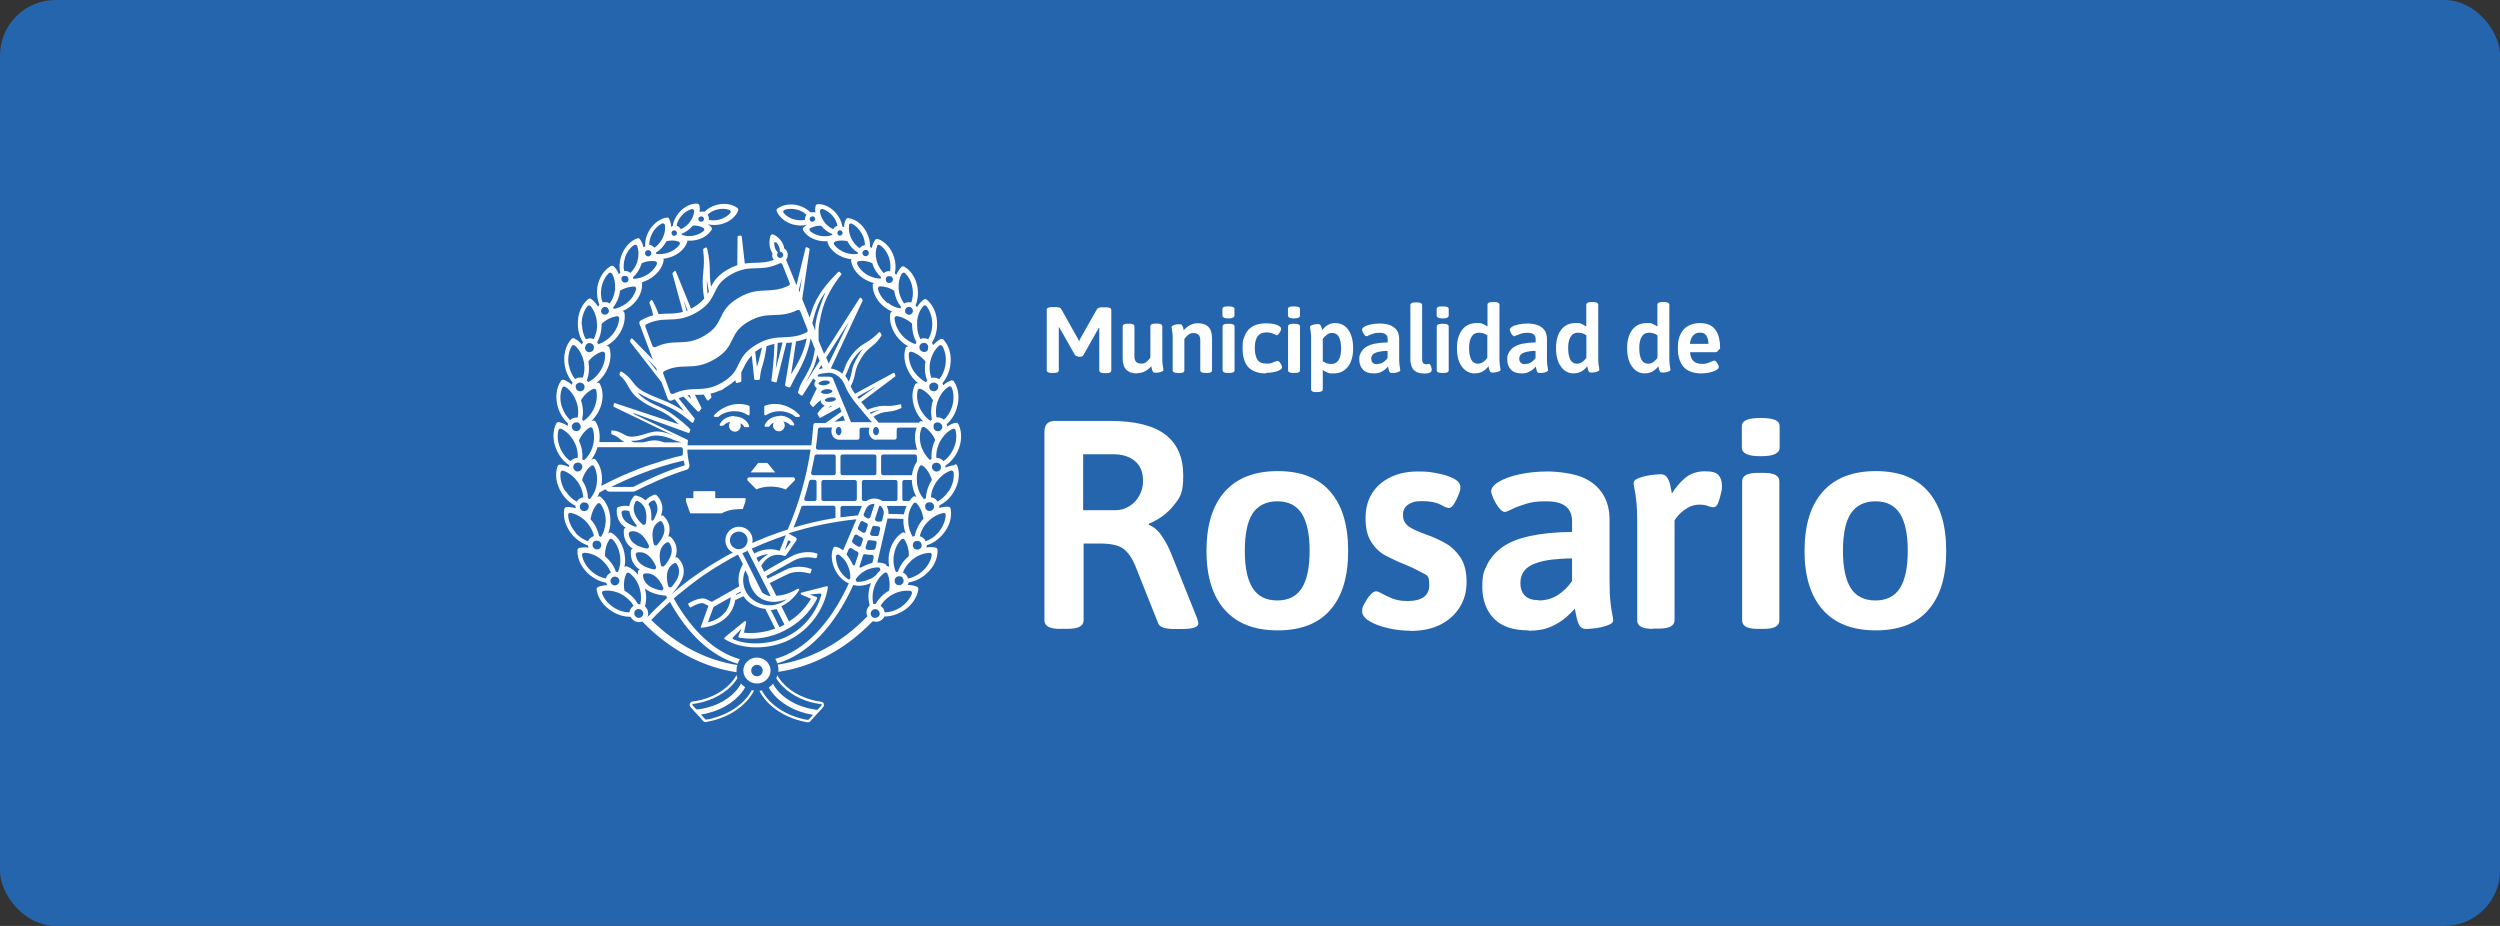 <svg xmlns="http://www.w3.org/2000/svg" id="Capa_2" data-name="Capa 2" viewBox="0 0 270 100"><rect x="0" y="0" width="270" height="100" fill="#333333" stroke="none"/><defs><style>      .cls-1 {        fill: #2565ae;      }      .cls-2 {        fill: #fff;      }    </style></defs><g id="Capa_1-2" data-name="Capa 1"><rect class="cls-1" width="270" height="100" rx="6" ry="6"></rect><g><path id="path681" class="cls-2" d="M116.42,38.48c-.16,0-.27-.06-.35-.18l-1.43-2.53c-.05-.06-.1-.13-.13-.21-.03-.06-.08-.14-.11-.21h-.05v4.64c0,.19-.18.29-.54.29h-.22c-.35,0-.54-.1-.54-.29v-6.53c0-.19.18-.29.54-.29h.48c.14,0,.25.02.35.05.1.03.16.1.21.19l1.75,3.11s.06.1.08.16c.03.06.06.11.08.18.02-.06.05-.13.08-.18.03-.06.06-.11.08-.16l1.75-3.09c.05-.1.13-.14.22-.19.1-.03.21-.05.35-.05h.46c.35,0,.54.1.54.29v6.53c0,.19-.18.29-.54.29h-.22c-.35,0-.54-.1-.54-.29v-4.6h-.05c-.03.06-.06.13-.11.21-.03.06-.08.13-.13.21l-1.42,2.52c-.08.11-.19.18-.35.18h-.32l.08-.03Z"></path><path id="path721" class="cls-2" d="M122.78,40.33c-.51,0-.89-.14-1.15-.41s-.38-.69-.38-1.23v-3.44c0-.19.18-.29.54-.29h.19c.35,0,.54.1.54.29v3.27c0,.24.06.41.18.56.13.13.32.19.57.19s.4-.06.57-.21c.16-.13.3-.27.4-.43v-3.39c0-.19.18-.29.54-.29h.21c.35,0,.54.1.54.29v3.33c0,.32,0,.57.03.76.02.19.05.32.06.41s.03.16.03.22-.03.1-.11.14c-.08.03-.16.06-.27.1-.11.02-.21.05-.32.05h-.22c-.1,0-.18-.03-.22-.11s-.08-.18-.11-.29c-.03-.11-.05-.21-.06-.3-.18.21-.38.38-.65.53-.27.16-.56.22-.88.22"></path><path id="path761" class="cls-2" d="M127.19,40.28c-.35,0-.54-.1-.54-.29v-3.31c0-.32,0-.57-.03-.75-.02-.18-.05-.32-.06-.41s-.03-.16-.03-.21.03-.1.11-.14c.08-.03.16-.06.27-.1.11-.02.21-.05.32-.05h.22c.1,0,.18.03.22.11s.08.16.11.25c.02.1.05.19.06.29.18-.21.38-.38.65-.54.27-.14.56-.22.88-.22.51,0,.89.14,1.15.41s.38.69.38,1.23v3.44c0,.19-.18.29-.54.29h-.19c-.35,0-.54-.1-.54-.29v-3.27c0-.24-.06-.41-.18-.56-.13-.13-.32-.19-.57-.19s-.4.06-.57.21c-.16.13-.3.27-.4.43v3.39c0,.19-.18.29-.54.29h-.21l.03-.02Z"></path><path id="path801" class="cls-2" d="M132.58,40.28c-.35,0-.54-.1-.54-.29v-4.73c0-.19.18-.29.54-.29h.21c.35,0,.54.1.54.29v4.73c0,.19-.18.29-.54.29h-.21ZM132.67,34.39c-.22,0-.4-.03-.49-.08s-.16-.13-.16-.22v-.73c0-.1.05-.16.16-.21.1-.05.27-.06.49-.06s.4.03.49.06c.1.05.16.11.16.21v.73c0,.1-.05.16-.16.22-.1.05-.27.08-.49.08"></path><path id="path841" class="cls-2" d="M136.74,40.33c-.84,0-1.47-.22-1.9-.65-.41-.43-.64-1.12-.64-2.04s.06-.89.18-1.23c.11-.35.29-.62.49-.84.22-.22.48-.38.8-.49s.67-.16,1.07-.16.49.03.75.06c.24.05.45.11.62.21.18.1.25.21.25.33s-.03.14-.08.25-.11.22-.19.3c-.06.1-.14.14-.19.14s-.03,0-.06-.02c-.03,0-.06-.03-.1-.05-.1-.05-.21-.1-.37-.16-.16-.05-.35-.08-.59-.08-.41,0-.73.13-.94.4s-.32.69-.32,1.27.1,1,.29,1.29c.19.29.51.41.97.41s.46-.03.64-.1.3-.11.41-.16c.03,0,.06-.03.1-.03h.06c.06,0,.14.05.21.13s.13.19.18.29c.05.11.08.19.08.25,0,.11-.06.21-.19.29-.13.08-.29.14-.46.19-.19.05-.37.08-.57.11-.19.02-.35.03-.49.03"></path><path id="path881" class="cls-2" d="M139.65,40.28c-.35,0-.54-.1-.54-.29v-4.73c0-.19.18-.29.54-.29h.21c.35,0,.54.1.54.29v4.73c0,.19-.18.29-.54.29h-.21ZM139.75,34.39c-.22,0-.4-.03-.49-.08s-.16-.13-.16-.22v-.73c0-.1.05-.16.16-.21.1-.05.27-.06.49-.06s.4.03.49.06c.1.05.16.11.16.21v.73c0,.1-.05.16-.16.22-.1.05-.27.08-.49.08"></path><path id="path921" class="cls-2" d="M143.76,39.31c.37,0,.64-.14.81-.43.18-.29.27-.7.27-1.23s-.08-.96-.24-1.26c-.16-.29-.4-.43-.72-.43s-.38.06-.56.18c-.18.13-.32.27-.46.46v2.42c.13.08.25.14.4.21.14.05.32.08.49.08M142.14,42.35c-.35,0-.54-.1-.54-.29v-5.39c0-.32,0-.57-.03-.75-.02-.18-.05-.32-.06-.41-.02-.1-.03-.16-.03-.21s.03-.1.11-.14c.08-.03.16-.06.27-.1.11-.02.21-.05.32-.05h.22c.1,0,.18.03.22.11.05.08.08.16.11.25.02.1.05.19.06.29.16-.22.37-.41.61-.56s.53-.21.83-.21.72.11,1,.32c.29.22.51.53.67.94s.24.89.24,1.47c0,.84-.19,1.5-.57,1.99-.38.48-.89.72-1.53.72s-.49-.03-.69-.11-.37-.16-.49-.27v2.1c0,.19-.18.29-.54.29h-.19.02Z"></path><path id="path961" class="cls-2" d="M148.73,39.31c.25,0,.48-.06.67-.19.19-.13.35-.29.46-.46v-.76c-.25,0-.48,0-.69.05-.21.03-.4.06-.57.13-.16.06-.29.14-.38.25-.08.11-.13.25-.13.41s.05.32.16.43.25.16.46.16M148.38,40.33c-.53,0-.92-.14-1.18-.41-.25-.27-.4-.64-.4-1.08s.06-.54.18-.76c.11-.22.29-.43.53-.59s.56-.29.94-.37c.4-.08.86-.13,1.42-.14v-.38c0-.21-.06-.37-.21-.48-.14-.13-.37-.18-.69-.18s-.49.03-.69.1-.35.13-.46.18c-.11.06-.19.1-.24.1-.06,0-.13-.05-.21-.14s-.14-.19-.19-.32c-.05-.11-.08-.19-.08-.25,0-.11.08-.21.25-.32s.4-.19.69-.25.62-.1.97-.1.89.06,1.19.21.54.33.69.57c.14.24.22.54.22.86v2.02c0,.32,0,.57.03.76.02.19.05.32.06.41.02.1.03.16.03.22s-.03.1-.11.14c-.08.03-.16.06-.27.1-.11.02-.21.05-.32.05h-.24c-.1,0-.18-.03-.22-.11-.05-.08-.08-.18-.1-.29-.02-.11-.05-.21-.06-.3-.06.08-.16.18-.29.29-.13.13-.3.22-.51.32s-.46.14-.76.14"></path><path id="path1001" class="cls-2" d="M153.74,40.33c-.21,0-.38-.03-.56-.08s-.32-.14-.45-.25c-.13-.13-.22-.29-.3-.48-.06-.19-.11-.45-.11-.72v-5.85c0-.19.18-.29.54-.29h.19c.35,0,.54.1.54.29v5.83c0,.21.03.35.11.43s.19.13.32.13.14,0,.19-.02c.05,0,.1-.02.13-.02.06,0,.11.05.16.14s.08.19.1.3c.03.11.03.18.03.19,0,.13-.05.22-.16.29s-.24.1-.37.11c-.14,0-.25.02-.35.02"></path><path id="path1041" class="cls-2" d="M155.71,40.28c-.35,0-.54-.1-.54-.29v-4.73c0-.19.18-.29.54-.29h.21c.35,0,.54.1.54.29v4.73c0,.19-.18.29-.54.29h-.21ZM155.81,34.39c-.22,0-.4-.03-.49-.08s-.16-.13-.16-.22v-.73c0-.1.05-.16.16-.21.1-.05.27-.06.49-.06s.4.03.49.06c.1.05.16.11.16.21v.73c0,.1-.05.16-.16.22-.1.05-.27.08-.49.08"></path><path id="path1081" class="cls-2" d="M159.62,39.28c.21,0,.38-.06.56-.18.18-.13.32-.27.45-.46v-2.42c-.11-.08-.25-.16-.4-.21-.16-.05-.32-.08-.49-.08-.37,0-.64.14-.81.43-.18.29-.27.7-.27,1.23s.08.96.24,1.26c.16.29.4.43.73.43M159.27,40.33c-.38,0-.7-.11-.99-.32-.29-.22-.51-.53-.69-.94-.16-.41-.24-.89-.24-1.47,0-.84.19-1.5.57-1.99.38-.48.89-.72,1.55-.72s.49.03.69.11.35.16.49.27v-2.36c0-.19.18-.29.54-.29h.21c.35,0,.54.1.54.29v5.64c0,.32,0,.57.03.76.02.19.03.32.06.41.02.1.03.16.03.22s-.03.1-.11.14c-.08.03-.16.06-.27.1-.11.02-.21.05-.32.05h-.22c-.1,0-.18-.03-.22-.11-.05-.08-.08-.18-.1-.27-.02-.11-.05-.21-.06-.3-.16.22-.37.41-.62.56-.25.14-.53.21-.83.21"></path><path id="path1121" class="cls-2" d="M164.71,39.31c.25,0,.48-.06.67-.19.19-.13.35-.29.46-.46v-.76c-.25,0-.48,0-.69.05-.21.03-.4.06-.56.13s-.29.14-.38.25c-.08.11-.13.25-.13.41s.05.32.16.43.25.16.48.16M164.36,40.33c-.53,0-.92-.14-1.18-.41-.25-.27-.4-.64-.4-1.08s.06-.54.18-.76c.11-.22.29-.43.53-.59s.56-.29.94-.37c.4-.08.86-.13,1.42-.14v-.38c0-.21-.06-.37-.21-.48-.14-.13-.37-.18-.69-.18s-.49.03-.69.1-.35.13-.48.18c-.11.06-.19.1-.24.1-.06,0-.13-.05-.21-.14s-.14-.19-.19-.32c-.05-.11-.08-.19-.08-.25,0-.11.08-.21.25-.32s.4-.19.69-.25.62-.1.97-.1.89.06,1.19.21.54.33.69.57c.14.24.22.54.22.86v2.02c0,.32,0,.57.03.76.02.19.05.32.06.41.02.1.03.16.03.22s-.03.1-.11.14c-.08.03-.16.06-.27.1-.11.02-.21.05-.32.05h-.24c-.1,0-.18-.03-.22-.11-.05-.08-.08-.18-.1-.29-.02-.11-.05-.21-.06-.3-.06.08-.16.18-.29.29-.13.13-.3.22-.51.32s-.46.14-.75.14"></path><path id="path1161" class="cls-2" d="M170.32,39.28c.21,0,.38-.06.56-.18.18-.13.32-.27.45-.46v-2.42c-.11-.08-.24-.16-.4-.21s-.32-.08-.49-.08c-.37,0-.64.14-.81.43-.18.29-.27.7-.27,1.23s.08.96.24,1.26c.16.29.4.43.73.43M169.97,40.33c-.38,0-.72-.11-.99-.32-.29-.22-.51-.53-.69-.94-.16-.41-.24-.89-.24-1.47,0-.84.19-1.5.56-1.99.38-.48.89-.72,1.55-.72s.49.03.67.11c.19.08.35.16.49.27v-2.36c0-.19.18-.29.54-.29h.21c.35,0,.54.1.54.29v5.64c0,.32,0,.57.03.76.02.19.05.32.06.41.02.1.03.16.03.22s-.03.1-.11.14c-.08.03-.16.06-.27.1-.11.02-.21.05-.32.05h-.22c-.1,0-.18-.03-.22-.11-.05-.08-.08-.18-.1-.27-.02-.11-.05-.21-.06-.3-.16.22-.37.41-.62.56-.25.14-.53.21-.83.21"></path><path id="path1201" class="cls-2" d="M178,39.28c.21,0,.38-.06.56-.18.18-.13.32-.27.45-.46v-2.42c-.11-.08-.24-.16-.4-.21s-.32-.08-.49-.08c-.37,0-.64.14-.81.43-.18.29-.27.7-.27,1.23s.08.96.24,1.26c.16.29.4.43.73.43M177.65,40.33c-.38,0-.72-.11-.99-.32-.29-.22-.51-.53-.69-.94-.16-.41-.24-.89-.24-1.47,0-.84.19-1.5.56-1.99.38-.48.89-.72,1.55-.72s.49.03.67.11c.19.08.35.16.49.27v-2.36c0-.19.18-.29.54-.29h.21c.35,0,.54.1.54.29v5.64c0,.32,0,.57.03.76.02.19.05.32.06.41.02.1.03.16.03.22s-.03.1-.11.14c-.08.03-.16.06-.27.1-.11.02-.21.05-.32.05h-.22c-.1,0-.18-.03-.22-.11-.05-.08-.08-.18-.1-.27-.02-.11-.05-.21-.06-.3-.16.22-.37.41-.62.56-.25.14-.53.21-.83.21"></path><path id="path1241" class="cls-2" d="M182.53,37.14h1.98c0-.38-.08-.67-.22-.89s-.37-.33-.69-.33-.53.1-.72.29c-.19.19-.32.51-.37.94M183.79,40.33c-.89,0-1.55-.24-1.96-.7-.41-.48-.62-1.13-.62-1.98s.1-1.18.3-1.58c.19-.4.48-.7.84-.89s.8-.29,1.27-.29.92.11,1.24.33.54.54.69.92c.14.4.22.84.22,1.35s-.03.11-.08.21c-.06.1-.13.16-.19.24-.08.06-.13.1-.18.1h-2.79c.03.45.16.78.38.97s.53.29.91.29.45-.03.64-.1c.18-.06.32-.13.45-.18.11-.06.19-.08.24-.08.06,0,.13.05.21.14s.14.19.19.29c.05.11.08.19.08.25,0,.11-.06.21-.18.29-.11.08-.27.16-.46.22s-.38.11-.59.14c-.21.03-.4.05-.59.05"></path><path id="path1281" class="cls-2" d="M117,55.1h3.46c.56,0,1.07-.14,1.51-.43.46-.29.83-.67,1.08-1.15.27-.48.4-1,.4-1.58,0-.94-.29-1.66-.88-2.15s-1.37-.73-2.36-.73h-3.23v6.05l.02-.02ZM114.49,67.92c-1.13,0-1.69-.3-1.69-.92v-20.36c0-.8.38-1.18,1.15-1.18h5.96c2.66,0,4.65.49,5.94,1.47,1.29.99,1.94,2.45,1.94,4.41s-.33,2.36-1.02,3.23-1.58,1.53-2.69,1.99v.13c.49.18.96.56,1.37,1.16.43.61.8,1.32,1.12,2.14l2.72,6.79c.08.25.13.43.13.54,0,.4-.57.61-1.72.61h-.96c-.43,0-.8-.05-1.08-.14-.3-.1-.49-.25-.57-.46l-2.5-6.28c-.37-.86-.8-1.45-1.31-1.82-.51-.35-1.34-.53-2.47-.53h-1.78v8.29c0,.62-.57.92-1.69.92h-.8l-.05.02Z"></path><path id="path1321" class="cls-2" d="M137.96,64.85c1.19,0,2.07-.45,2.64-1.34.56-.89.84-2.25.84-4.03s-.29-3.11-.84-4c-.57-.89-1.45-1.34-2.64-1.34s-2.1.45-2.68,1.32c-.57.89-.84,2.23-.84,4.05s.29,3.11.84,4c.57.89,1.45,1.34,2.68,1.34M138,68.08c-2.5,0-4.4-.73-5.72-2.21-1.31-1.47-1.98-3.6-1.98-6.37s.65-4.92,1.98-6.41c1.31-1.47,3.22-2.21,5.72-2.21s4.37.73,5.66,2.21c1.29,1.47,1.94,3.6,1.94,6.41s-.64,4.89-1.93,6.37c-1.27,1.47-3.17,2.21-5.67,2.21"></path><path id="path1361" class="cls-2" d="M152.33,68.12c-.83,0-1.66-.1-2.47-.29-.81-.19-1.47-.45-1.99-.76-.51-.32-.76-.67-.76-1.05s.08-.51.25-.84c.18-.33.37-.64.61-.91s.45-.41.64-.41.33.08.64.25.69.35,1.13.53c.46.18,1,.27,1.61.27,1.58,0,2.37-.57,2.37-1.72s-.27-1.05-.8-1.35c-.54-.3-1.19-.62-1.99-.94-.61-.24-1.21-.53-1.86-.86-.64-.33-1.18-.83-1.59-1.47-.43-.64-.64-1.5-.64-2.6s.24-1.94.7-2.69c.48-.75,1.13-1.32,1.99-1.74s1.83-.62,2.95-.62,1.35.06,2.07.19c.72.13,1.32.32,1.8.57.49.25.73.57.73.92s-.06.51-.21.86c-.14.37-.3.69-.48.97-.18.29-.37.43-.56.43s-.46-.13-.92-.37c-.46-.24-1.12-.37-1.96-.37s-1.12.13-1.5.37-.57.62-.57,1.13.22.97.65,1.26c.43.29,1.08.57,1.93.88.69.24,1.35.54,2.01.91.65.37,1.19.89,1.63,1.55.43.67.65,1.53.65,2.63s-.25,1.94-.75,2.74c-.49.8-1.19,1.42-2.1,1.88-.89.45-1.98.67-3.23.67"></path><path id="path1401" class="cls-2" d="M166.16,64.85c.81,0,1.51-.21,2.14-.62.61-.41,1.1-.91,1.48-1.48v-2.44c-.8,0-1.51.05-2.2.13-.67.08-1.27.22-1.78.41-.53.19-.92.46-1.19.81s-.41.8-.41,1.32.16,1.04.49,1.35c.33.33.83.49,1.48.49M165.07,68.08c-1.66,0-2.92-.43-3.74-1.29-.83-.86-1.24-2.01-1.24-3.41s.18-1.7.54-2.44c.37-.73.92-1.35,1.67-1.88.76-.53,1.75-.92,3-1.18,1.24-.27,2.72-.41,4.48-.43v-1.21c0-.64-.22-1.15-.65-1.53-.43-.38-1.16-.57-2.2-.57s-1.56.1-2.18.29c-.62.19-1.12.38-1.48.57s-.62.29-.75.29c-.19,0-.4-.14-.64-.45s-.43-.64-.59-.99c-.16-.37-.24-.64-.24-.8,0-.33.27-.69.8-1,.53-.33,1.26-.61,2.2-.81.92-.21,1.96-.32,3.09-.32s2.82.22,3.81.65,1.7,1.05,2.18,1.83.7,1.69.7,2.74v6.44c0,1.02.03,1.83.1,2.42.06.59.13,1.02.19,1.31.06.29.1.53.1.69s-.11.32-.35.43-.53.21-.86.29c-.33.08-.67.13-.99.16s-.57.05-.73.05c-.32,0-.56-.13-.7-.37s-.25-.54-.32-.89-.13-.67-.19-.94c-.19.24-.49.54-.92.92s-.97.73-1.63,1.02c-.67.3-1.47.45-2.41.45"></path><path id="path1441" class="cls-2" d="M178.51,67.92c-1.13,0-1.69-.3-1.69-.92v-10.5c0-1-.03-1.8-.1-2.37-.06-.57-.13-1.02-.19-1.31-.06-.3-.1-.53-.1-.67s.11-.32.35-.43.53-.21.86-.29c.33-.08.67-.13.99-.16s.56-.05.73-.05c.3,0,.53.11.69.35s.27.51.33.83c.06.32.13.62.19.89.4-.65.89-1.23,1.45-1.69.57-.46,1.26-.7,2.1-.7s1.24.14,1.48.41.37.67.37,1.15-.03.48-.11.84-.18.72-.3,1.02c-.13.3-.29.46-.48.46s-.43-.05-.64-.14-.53-.14-.92-.14-.89.11-1.27.35-.7.48-.94.75-.4.48-.46.62v10.75c0,.62-.57.92-1.72.92h-.61l-.02.02Z"></path><path id="path1481" class="cls-2" d="M189.84,67.92c-1.13,0-1.69-.3-1.69-.92v-15.01c0-.62.56-.92,1.69-.92h.64c1.13,0,1.69.3,1.69.92v15.01c0,.62-.57.92-1.69.92h-.64ZM190.16,49.27c-.73,0-1.24-.08-1.56-.24s-.48-.38-.48-.69v-2.31c0-.3.16-.53.48-.67.32-.14.84-.22,1.56-.22s1.24.08,1.56.22.48.37.48.67v2.31c0,.3-.16.53-.48.69s-.84.24-1.56.24"></path><path id="path1521" class="cls-2" d="M202.56,64.85c1.19,0,2.07-.45,2.64-1.34.56-.89.84-2.25.84-4.03s-.29-3.11-.84-4c-.57-.89-1.45-1.34-2.64-1.34s-2.1.45-2.68,1.32c-.57.89-.84,2.23-.84,4.05s.29,3.11.84,4c.57.89,1.45,1.34,2.68,1.34M202.59,68.08c-2.5,0-4.4-.73-5.72-2.21-1.31-1.47-1.98-3.6-1.98-6.37s.65-4.92,1.98-6.41c1.31-1.47,3.22-2.21,5.72-2.21s4.37.73,5.66,2.21c1.29,1.47,1.94,3.6,1.94,6.41s-.64,4.89-1.93,6.37c-1.27,1.47-3.17,2.21-5.67,2.21"></path><g><polygon class="cls-2" points="82.88 50 81.88 50 81.07 51.02 83.73 51.02 82.88 50"></polygon><path class="cls-2" d="M85.66,51.55h-4.73c-.21,0-.29.24-.16.38l.92.92c.41-.18.96-.3,1.56-.3s1.19.13,1.61.32l.94-.96c.14-.14.03-.38-.16-.38"></path><path class="cls-2" d="M77.24,53.15c0-.06-.05-.11-.11-.11h-2.14c-.06,0-.11.05-.11.11v.65h-.8v.32l.46,1.32h3.41c.49-.29,1.19-.46,1.98-.46s.21,0,.29,0l.3-.86v-.32h-3.27v-.65h-.02Z"></path><path class="cls-2" d="M79.31,44.93c-.73,0-1.35.38-1.58.91-.02.06.02.18.13.16.1-.02.3-.06.3-.06.14-.18.41-.33.73-.38-.13.14-.21.37-.14.59.06.22.22.38.45.45.41.11.8-.21.8-.61s-.03-.22-.1-.32c.22.1.38.24.46.4.02.03.05.06.1.06h.33c.08,0,.13-.08.11-.14-.18-.59-.83-1.02-1.61-1.02"></path><path class="cls-2" d="M77.21,45.03h.33s.05,0,.06-.03c.43-.37,1.04-.59,1.7-.59s1.08.16,1.48.43c.08.05.18,0,.18-.1v-.81s-.03-.1-.06-.11c-.81-.32-1.86-.25-2.82.27-.37.21-.67.45-.96.75-.05.06-.03.19.08.19"></path><path class="cls-2" d="M84.21,44.93c-.78,0-1.43.43-1.63,1.02-.02.08.03.14.11.14h.33s.08-.03.1-.06c.08-.16.24-.3.46-.4-.05.1-.1.19-.1.32,0,.4.38.72.8.61.21-.06.38-.22.45-.45.06-.22,0-.45-.14-.59.32.05.59.21.75.38,0,0,.21.05.3.06.11.02.16-.08.13-.16-.22-.53-.84-.91-1.58-.91"></path><path class="cls-2" d="M82.72,44.84c.4-.27.92-.43,1.48-.43s1.27.22,1.69.59c.02,0,.03.03.06.03h.33c.11,0,.13-.13.08-.19-.27-.3-.57-.54-.96-.75-.94-.53-1.99-.59-2.8-.27-.05,0-.06.06-.06.11v.81c0,.1.1.14.18.1"></path><path class="cls-2" d="M103.07,50.24c-.32.03-.65.13-.96.27v-.22c.53-.35,1-.89,1.31-1.53.48-1.02.51-2.12.08-2.96-.05-.11-.18-.16-.29-.14-.32.06-.64.21-.92.41,0-.1-.02-.18-.05-.25.48-.43.88-1.02,1.08-1.7.35-1.07.22-2.17-.3-2.93-.06-.1-.19-.14-.3-.1-.3.11-.61.29-.86.53-.02-.08-.03-.16-.08-.24.41-.48.72-1.12.84-1.83.19-1.12-.08-2.18-.72-2.87-.08-.08-.21-.11-.32-.06-.29.16-.56.38-.8.65-.03-.1-.08-.18-.13-.25.35-.54.54-1.21.56-1.94.02-1.12-.4-2.14-1.13-2.72-.1-.08-.22-.08-.32,0-.29.22-.54.49-.73.83-.05-.08-.1-.14-.14-.21.22-.54.3-1.18.22-1.85-.16-1.04-.7-1.91-1.45-2.33-.1-.06-.22-.05-.32.05-.22.24-.4.51-.54.83-.05-.06-.1-.11-.16-.16.13-.54.11-1.16-.08-1.75-.3-.94-.94-1.67-1.74-1.96-.11-.03-.24,0-.3.1-.18.25-.3.56-.38.89h0c-.06-.06-.11-.11-.18-.14.03-.53-.1-1.07-.38-1.59-.43-.83-1.15-1.39-1.93-1.51-.13-.02-.24.03-.29.14-.13.25-.19.54-.21.84-.05-.03-.11-.06-.18-.08-.06-.48-.29-.96-.62-1.37-.54-.67-1.31-1.07-2.02-1.04-.11,0-.22.08-.25.21-.05.22-.06.46-.03.7-.16-.06-.33-.06-.51-.02-.33-.33-.8-.61-1.31-.75-.84-.22-1.67-.1-2.26.33-.1.06-.13.21-.08.3.29.67.94,1.19,1.77,1.43.27.06.54.11.8.11s.48-.03.7-.1h0c-.14.1-.27.19-.38.32-.08.08-.1.21-.03.3.37.62,1.1,1.05,1.96,1.15.13.02.25.02.38.02h.29v.16c.25.73.96,1.34,1.83,1.63.25.08.51.13.76.16-.05.05-.06.13-.05.19.14.81.73,1.59,1.63,2.06.27.14.54.25.83.32-.08.05-.13.13-.13.22,0,.88.49,1.78,1.32,2.41.25.19.53.35.8.46-.11.02-.21.11-.22.22-.14.91.22,1.98.99,2.79.3.32.64.57.99.76h-.08c-.13,0-.22.06-.25.18-.29.88-.06,1.99.56,2.9.24.37.54.67.86.91-.03,0-.08-.02-.11-.03-.11-.02-.22.03-.29.14-.41.84-.35,1.94.14,2.95.21.41.48.78.78,1.07-.05-.02-.1-.05-.14-.06-.11-.03-.24,0-.3.1-.02.02-.03.05-.05.06h-4.35c-.18-.21-.37-.41-.56-.64.1-.05.19-.11.3-.18.59-.29.92-.33,1.29-.37.35-.03.78-.1,1.37-.37.05-.02.08-.06.06-.11,0-.06-.02-.14-.03-.22,0-.06-.08-.11-.14-.1-.22.06-.76.21-1.37.18-.38-.02-.8-.03-1.5.18-.25.08-.46.16-.62.24-.24-.29-.46-.57-.69-.84l3.71-2.79c-.02-.08-.05-.19-.08-.29-.02-.06-.1-.11-.16-.06l-4.14,2.25c-.22-.32-.38-.59-.46-.78v-.03c.33-.64.41-1.07.49-1.47.08-.46.21-.81.62-1.53.43-.72.76-.99,1.12-1.27.33-.27.69-.56,1.08-1.19.03-.03.03-.08,0-.11-.03-.06-.06-.14-.1-.21-.03-.08-.13-.08-.18-.03-.35.38-.94.84-1.31,1.05-.41.25-.86.49-1.45,1.19-.59.7-.75,1.15-.91,1.58-.08.21-.14.4-.27.62-.35-.3-.76-.49-1.24-.56,1.32-2.82,3.19-6.8,3.43-7.3.02-.03.02-.08,0-.1-.05-.06-.08-.13-.13-.19-.03-.05-.13-.08-.19,0-.8,1.24-2.47,3.87-3.84,6.01l-.59-1.43v-.69c-.03-.59.05-1.12.29-2.18.38-1.75,1.35-3.23,2.15-4.24.03-.05.03-.11,0-.14-.06-.05-.1-.11-.16-.16-.05-.05-.11-.03-.16,0-1.26,1.29-2.29,2.49-2.85,4.17-.1.29-.18.53-.24.75l-.8-1.99.8-5.37s0-.1-.06-.11c-.06-.03-.13-.08-.21-.11-.06-.03-.14,0-.16.06-.14.59-.53,2.14-.99,4.03l-1.12-2.74c.18-.22.24-.54.13-.83-.06-.16-.19-.3-.33-.4-.14-.99-1.04-1.45-1.12-1.48-.18-.1-.32-.02-.37.14-.03.1-.32,1.05.21,1.85-.03.18-.03.35.03.51.03.08.08.14.13.21-.75.29-1.35.3-2.01.32-.37,0-.73.02-1.13.08l-.33-2.92c0-.06-.06-.1-.13-.1-.08,0-.14.02-.22.03-.05,0-.1.06-.1.11l-.03,3.06c-.33.11-.69.27-1.08.49-1.05.62-1.45,1.23-1.75,1.82-.13-.69-.13-1.16-.14-1.64,0-.61-.03-1.39-.29-2.49-.02-.08-.11-.11-.18-.08s-.13.08-.19.11c-.03.02-.06.06-.06.11.14,1.13.08,1.74.02,2.37-.06.65-.14,1.32.05,2.61.02.1.03.19.05.29-.24.3-.59.62-1.13.94-.1.06-.21.11-.3.16-.65-1.59-1.26-3.08-1.63-4-.03-.1-.14-.08-.18-.03-.06.06-.11.11-.16.16-.03.03-.03.08-.03.11l1.13,4.11c-.57.16-1.08.18-1.59.19-.33,0-.67.02-1.04.06-.14-.4-.32-.84-.67-1.48-.06-.08-.14-.05-.18,0-.03.06-.08.13-.13.19-.02.03-.02.08,0,.1.22.54.32.94.4,1.31-.41.11-.84.27-1.34.56-.11.05-.21.19-.14.38.29.75,1.12,2.98,1.12,2.98l.32.86c-.86-.88-1.67-1.7-2.2-2.25-.08-.06-.16-.02-.18.03-.03.08-.05.14-.08.21-.02.03,0,.08.02.11l3.38,4.35c.21.56.53,1.42.67,1.8.1.21.33.22.46.16.1-.05.19-.08.29-.13l1,1.29s-.57-.37-.94-.57c-.76-.4-1.24-.59-1.69-.76-.46-.18-.89-.35-1.64-.73-.73-.38-1-.75-1.29-1.12-.27-.35-.56-.72-1.18-1.08-.06-.03-.14,0-.16.06s-.03.14-.06.22c0,.03,0,.08.03.11.46.4.67.76.88,1.13.25.45.51.92,1.23,1.47.7.53,1.24.78,1.78,1.02.54.24,1.05.48,1.72.97.46.35.46.45.75.7l-6.87-2.28c-.06-.02-.14.02-.14.08,0,.08-.02.16-.03.22,0,.05.02.1.06.11l6.64,3.2c-2.47-1.13-2.66-.21-4.52,0-.62.06-.91-.16-1.21-.32-.3-.14-.53-.3-1.1-.35-.06,0-.11.05-.11.11v.22s.03.1.08.11c.46.14.65.32.91.53.13.1.24.19.4.29h-2.68c.11-.83-.03-1.63-.41-2.21-.06-.1-.19-.14-.3-.1-.05.02-.1.05-.16.06.3-.3.57-.65.8-1.07.51-1,.56-2.1.14-2.95-.05-.11-.16-.16-.29-.14-.03,0-.06.02-.11.03.32-.24.61-.54.86-.91.62-.91.84-2.02.56-2.9-.03-.11-.14-.19-.27-.18h-.08c.35-.19.7-.45.99-.76.75-.81,1.13-1.88.99-2.79-.02-.11-.11-.21-.22-.22.27-.11.54-.27.8-.46.83-.62,1.32-1.53,1.32-2.41s-.05-.18-.13-.22c.29-.06.56-.18.83-.32.88-.48,1.48-1.24,1.63-2.06,0-.08,0-.14-.05-.19.25-.02.51-.08.76-.16.88-.29,1.56-.89,1.83-1.63.02-.05.02-.11,0-.16h.29c.1,0,.25,0,.38-.02.86-.1,1.58-.53,1.96-1.15.06-.1.05-.22-.03-.3-.11-.13-.24-.22-.38-.3h0c.22.05.45.08.7.08s.54-.03.81-.11c.83-.22,1.5-.76,1.77-1.43.05-.11,0-.24-.08-.3-.57-.43-1.42-.56-2.25-.33-.53.14-.97.4-1.31.75-.16-.05-.35-.05-.51.02.03-.24.02-.48-.03-.7-.03-.11-.13-.19-.24-.21-.72-.02-1.48.37-2.02,1.04-.33.41-.56.89-.62,1.37-.06.02-.13.05-.18.08,0-.3-.08-.59-.21-.84-.05-.11-.16-.18-.29-.14-.76.13-1.48.7-1.93,1.51-.27.51-.4,1.07-.37,1.59-.06.03-.13.08-.18.13h0c-.06-.32-.19-.62-.38-.89-.06-.1-.18-.14-.3-.1-.78.29-1.43,1.02-1.74,1.96-.19.61-.22,1.21-.08,1.75-.06.05-.11.1-.16.16-.13-.32-.3-.61-.54-.83-.08-.08-.22-.1-.32-.05-.76.43-1.31,1.29-1.47,2.33-.08.65,0,1.31.22,1.85-.06.06-.1.13-.14.21-.19-.33-.45-.61-.73-.83-.1-.08-.22-.06-.32,0-.73.59-1.16,1.61-1.13,2.72,0,.73.21,1.4.56,1.94-.05.08-.1.16-.13.25-.24-.27-.49-.49-.8-.65-.1-.05-.24-.03-.32.06-.64.69-.91,1.75-.72,2.87.13.72.43,1.34.84,1.83-.03.08-.06.16-.08.24-.25-.22-.54-.41-.86-.53-.11-.05-.24,0-.3.1-.54.76-.65,1.88-.32,2.93.22.69.61,1.27,1.08,1.7-.03.08-.05.18-.05.25-.3-.21-.61-.35-.94-.41-.11-.03-.24.03-.29.14-.43.83-.4,1.94.08,2.96.3.64.76,1.18,1.29,1.53v.22c-.3-.16-.62-.24-.96-.27-.11,0-.22.06-.27.18-.32.89-.14,1.98.46,2.92.38.61.91,1.08,1.48,1.35,0,.1,0,.19.03.27-.33-.1-.67-.14-1-.13-.11,0-.21.1-.24.21-.18.92.16,1.98.89,2.82.48.54,1.07.92,1.67,1.12,0,.08.03.16.06.24-.33-.05-.69-.05-.99.02-.11.03-.21.13-.21.24-.05.94.45,1.94,1.29,2.66.56.46,1.19.76,1.82.86.02.1.06.18.11.27-.35,0-.69.06-.99.19-.11.05-.18.16-.16.27.11.92.76,1.83,1.74,2.41.61.37,1.27.54,1.9.54h.03c.16.32.48.56.86.57h.05c.13,0,.24-.02.35-.06,2.93,3.04,6.47,4.92,10.18,5.48v-.24c0-.19.03-.37.08-.54-3.36-.51-6.56-2.18-9.29-4.86.43-.45.84-.88,1.29-1.29.06-.06.13-.13.19-.18.18-.16.35-.32.54-.49,1.94,3.52,4.49,5.88,7.31,6.68.06-.18.14-.33.24-.49-2.71-.75-5.21-3.09-7.14-6.56.16-.14.32-.27.48-.41.06-.05.11-.1.18-.14.54-.46,1.12-.89,1.67-1.31.05-.03.1-.06.13-.1.24-.18.49-.35.73-.53.06-.03.11-.08.18-.11.25-.18.51-.35.76-.51.03-.02.06-.05.1-.06.62-.38,1.24-.76,1.88-1.12t.03-.02c.27-.14.54-.29.8-.43l.53,1.04h0c-.45.73-.57,1.59-.4,2.39h0l-.38.22-2.2,1.24h0l-.38.22h0l-.56-.27c-.35-.19-.99-.13-1.93.41-.05.03-.08.11-.05.16.05.1.1.18.14.25.03.05.1.06.16.03.54-.33,1.13-.53,1.39-.4.16.1.46.22.49.24h0l-.86,2.37.4-.03s.72-.08,1.47-.45c.8-.4,1.66-1.15,1.88-2.5l.21-.1c.18-.08.41-.19.67-.32h0c.54.8,1.42,1.27,2.37,1.37h0l1.07,2.12h0c-1.08.41-2.23.56-3.38.45h0l.24-1.12c.03-.11-.1-.18-.18-.11-.49.4-1.58,1.27-2.14,1.74-.06.05-.05.14,0,.18,1.85,1.21,4.88,1.15,6.99.08,2.06-1.04,3.74-3.11,4.16-5.66,0-.08-.06-.14-.14-.13-.81.21-2.1.54-2.71.69-.11.03-.13.18-.02.21l1.04.46h0c-.59,1-1.4,1.83-2.37,2.45h0l-.83-1.66c.06-.03.11-.05.18-.08.89-.45,1.45-1.18,1.74-1.63.06-.1-.05-.22-.16-.16-.48.29-1.39.73-2.31.75h0s-.65-1.31-.7-1.37h0c1.07-.54,1.75-.88,1.96-.97.59-.29,1.51-.3,2.29-.08.06.02.13,0,.16-.06.03-.1.08-.19.11-.27.02-.06,0-.13-.08-.16-1.13-.41-2.18-.18-2.71.1-.02,0-.89.45-1.96.97l-.14-.29s2.25-1.29,3.01-1.69c.22-.13,1.1-.51,2.29-.24.06,0,.13-.02.14-.08.03-.1.06-.19.08-.29.02-.06,0-.13-.08-.14-1-.35-2.17,0-2.69.29-.73.38-2.9,1.63-2.98,1.69l-.32-.64c.84-1.47,2.04-1.23,2.45-1.08.1.03.19,0,.24-.08l1.1-1.58c.08-.11.05-.27-.06-.32l-.73-.41s-.06-.02-.08-.03c2.37-.76,4.84-1.27,7.36-1.53l-1.43,3.35c-.25-.18-.51-.32-.78-.38-.13-.03-.25.03-.3.16-.27.65-.19,1.53.21,2.34.35.69.89,1.21,1.48,1.45-1.98,4.35-4.81,7.3-7.95,8.16.1.14.18.3.22.48,3.27-.94,6.18-3.98,8.21-8.46.57.16,1.26.08,1.91-.21-.05.13-.1.27-.13.4-.19.7-.19,1.4,0,2.01-.22.19-.37.48-.35.8,0,.13.03.25.1.37-2.8,2.9-6.15,4.7-9.69,5.23.05.18.08.35.08.54s0,.16-.02.24c3.71-.54,7.27-2.42,10.2-5.47.11.03.22.06.35.06s.03,0,.05,0c.38-.02.7-.24.86-.57h.03c.62,0,1.29-.19,1.9-.54.97-.57,1.61-1.47,1.74-2.41,0-.11-.05-.22-.16-.27-.3-.13-.64-.18-.99-.19.05-.08.08-.18.11-.27.64-.1,1.27-.4,1.82-.86.86-.73,1.34-1.72,1.29-2.66,0-.11-.1-.21-.21-.24-.32-.06-.65-.06-1-.02.03-.08.05-.16.06-.24.61-.19,1.19-.57,1.67-1.12.75-.84,1.08-1.9.89-2.82-.02-.11-.11-.21-.24-.21-.33-.02-.67.03-1,.13.02-.08.03-.18.03-.27.57-.29,1.1-.75,1.48-1.35.61-.94.78-2.04.46-2.92-.03-.11-.14-.18-.27-.18M86.95,23.74c-.35.08-.75.06-1.15-.03-.48-.13-.89-.38-1.16-.7-.1-.11-.05-.3.1-.35.4-.14.88-.14,1.35-.02.4.11.75.3,1,.54-.11.18-.18.37-.14.56M77.42,22.64c.48-.13.96-.11,1.35.02.14.05.19.24.1.35-.27.32-.69.57-1.16.7-.38.11-.8.11-1.15.03.02-.19-.03-.4-.14-.56.27-.24.61-.45,1-.54M76.45,67.22h0l.61-1.67h0l.67-.38,1.19-.67h0c-.14,1.93-1.7,2.55-2.49,2.72M79.46,64.28v-.1l.51-.29s.03.08.06.11c-.22.1-.41.19-.57.27M102.88,46.32c.13-.06.29,0,.32.14.16.62.08,1.37-.25,2.07-.25.53-.62.97-1.05,1.27-.05-.06-.11-.11-.18-.16-.08-.05-.14-.1-.24-.13-.08-.03-.18-.05-.25-.06h-.11v-.25c0-.08,0-.21.02-.3.02-.18.05-.33.1-.51.05-.14.1-.3.16-.45,0-.03.02-.06.05-.11.03-.08.08-.16.13-.24.33-.57.8-1.04,1.31-1.27M100.81,45.94s.02-.05.03-.08.05-.08.08-.11c0,0,.02-.02.03-.02.02-.03.05-.05.08-.06.05-.02.08-.03.13-.05h.14s.08,0,.13.03c.05,0,.06.03.1.05.03.02.06.05.1.06.02.02.03.03.03.05.02.02.03.05.05.06.03.08.06.16.06.22v.05c0,.11-.06.21-.14.29-.1.1-.21.14-.35.14-.13,0-.25-.05-.33-.14-.06-.06-.1-.13-.11-.21,0-.05-.02-.1-.02-.13s0-.1.03-.14M100.55,42.16c-.08-.05-.11-.11-.16-.19-.02-.05-.03-.08-.03-.13v-.14s0-.06.02-.08c.02-.05.03-.08.06-.13,0,0,.02-.02.03-.02.02-.03.05-.05.08-.06.03-.03.06-.05.11-.06.03,0,.06-.02.11-.03h.16s.06,0,.1.03c.05.02.08.03.11.06,0,0,.03.02.05.03.02.02.05.03.06.06.05.06.08.14.08.22v.05c0,.11-.02.22-.1.3-.08.1-.19.16-.32.18s-.25-.02-.35-.1M101.08,49.97h.05s.06,0,.1.02c.05,0,.08.02.13.03.03.02.06.03.1.06.03.03.06.05.08.08,0,.02.02.03.03.05,0,.03.03.06.03.08.03.1.03.19.02.27-.03.11-.08.21-.18.27-.14.11-.32.13-.46.06-.03-.02-.06-.03-.11-.06l-.02-.02s-.06-.05-.1-.08c-.05-.06-.08-.14-.1-.22,0-.1,0-.19.03-.27.02-.03.03-.05.05-.08.03-.03.06-.08.1-.11h.03s.06-.03.1-.05c.03,0,.06-.02.1-.02h.03M102.46,41.76c.13-.08.29-.02.33.11.24.59.25,1.35.03,2.07-.18.56-.49,1.05-.88,1.4-.05-.06-.13-.1-.19-.14-.08-.05-.16-.08-.25-.1-.08-.02-.18-.03-.25-.03h-.11c-.06-.33-.08-.7-.03-1.07.02-.16.06-.32.1-.46,0-.05.02-.08.03-.11.03-.08.06-.18.1-.25.24-.62.65-1.13,1.13-1.43M101.43,37.33c.1-.1.27-.06.35.06.32.56.45,1.31.32,2.06-.1.57-.33,1.12-.67,1.51-.06-.05-.13-.08-.21-.11s-.18-.06-.27-.06h-.27s-.06,0-.1.02c-.11-.32-.18-.69-.18-1.05s0-.32.03-.48c0-.03,0-.08.02-.11,0-.1.03-.18.05-.25.16-.64.49-1.21.92-1.58M99.04,34.75c.06-.67.3-1.27.67-1.69.1-.11.25-.11.35,0,.4.51.64,1.23.62,1.99,0,.59-.16,1.15-.43,1.59-.06-.03-.14-.06-.22-.08-.1-.02-.18-.03-.27-.03s-.18.02-.25.05c-.03,0-.06.03-.1.05-.16-.3-.27-.65-.33-1.02-.02-.16-.03-.32-.03-.48v-.11c0-.1,0-.18.02-.27M100.23,37.78c-.06.11-.18.21-.3.22-.13.03-.25.02-.37-.05-.08-.03-.13-.1-.18-.16-.05-.08-.08-.18-.08-.27v-.1s.02-.1.05-.14c0,0,0-.02.02-.03.02-.03.03-.06.06-.08.03-.03.06-.06.11-.08.05-.02.08-.03.13-.05h.24s.06.03.11.05c.02,0,.03.02.05.03.02.02.05.03.06.06.06.06.1.13.11.21v.05c.02.11,0,.22-.05.32M97.4,29.56c.08-.13.24-.16.35-.06.41.4.72,1,.81,1.67.08.53.02,1.05-.14,1.5-.06-.02-.13-.03-.19-.03-.1,0-.18,0-.27.02-.06.02-.14.03-.21.06,0,0-.03.02-.05.03-.02,0-.05.02-.06.03-.16-.22-.3-.48-.4-.76-.06-.16-.1-.32-.14-.49,0-.05,0-.08-.02-.13,0-.08-.02-.18-.03-.25-.03-.59.08-1.15.33-1.58M98.56,33.72c-.03.11-.11.19-.22.24-.1.05-.22.05-.32,0-.06-.02-.11-.05-.14-.08-.05-.03-.08-.08-.1-.13s-.03-.08-.03-.13v-.03c0-.06,0-.11.03-.16,0-.02.02-.03.02-.06,0-.02.02-.03.03-.05,0-.02.03-.05.05-.06.03-.03.06-.06.11-.08.02,0,.03,0,.05-.02.03,0,.05,0,.08-.02h.05s.1,0,.14.02c.03,0,.06.02.08.05,0,0,.02,0,.03.02.05.05.1.1.13.16,0,.03.02.05.03.08.02.08,0,.16,0,.24M96.22,29.83c.1.05.16.13.19.22.02.06.03.13.02.19-.03.21-.24.35-.45.32h0s-.08-.02-.1-.03h-.02c-.1-.05-.16-.13-.18-.22h0c-.02-.06-.03-.13-.02-.19,0-.03.02-.06.03-.08v-.02s0-.03.02-.05c.05-.06.1-.11.18-.14h.22s.08.02.11.03M94.71,26.58c.05-.14.22-.19.33-.1.45.3.8.81.99,1.4.14.48.18.97.1,1.4h-.16c-.1,0-.19.03-.27.06s-.16.08-.22.14l-.02.02c-.18-.16-.32-.35-.45-.57-.1-.16-.18-.32-.24-.49-.02-.05-.03-.1-.05-.13-.03-.08-.05-.16-.06-.24-.13-.53-.1-1.05.06-1.48M93.49,26.99s.08,0,.11.02h.03s.08.03.1.06c.03.03.06.08.08.13s.02.08.02.13c0,.1-.03.18-.1.24-.06.06-.14.1-.24.1s-.05,0-.06,0c-.08-.02-.16-.06-.21-.14,0,0-.02-.02-.03-.03-.03-.05-.05-.1-.05-.16s0-.06.02-.1c.03-.1.1-.18.18-.22.05-.02.1-.03.14-.03h0l.02.02ZM91.69,24.32c.02-.14.18-.24.32-.16.43.21.81.61,1.08,1.1.22.4.32.83.32,1.23-.03,0-.08,0-.13.02-.1.02-.18.06-.25.11s-.14.11-.19.18h0c-.14-.1-.27-.21-.4-.33-.14-.14-.27-.32-.37-.49-.03-.05-.05-.08-.08-.13-.03-.08-.08-.14-.1-.21-.19-.43-.25-.89-.19-1.29M90.64,24.87h.1s.06,0,.1.03c.06.03.13.1.14.16,0,.02,0,.03.02.03.03.16-.08.32-.22.35h0c-.08.02-.16,0-.22-.03-.03-.02-.05-.03-.06-.06-.03-.05-.06-.08-.06-.13v-.08c0-.08.05-.16.11-.22.03-.02.08-.05.11-.05M87.54,23.46s.05-.05.08-.06c.1-.05.21-.05.3.02,0,0,.03,0,.03.02.13.11.13.3,0,.41-.05.06-.13.1-.21.1s-.16-.02-.21-.08c-.02-.02-.03-.03-.05-.06-.06-.11-.06-.25.03-.35M88.76,25.5c-.49-.06-.92-.25-1.26-.53-.11-.1-.1-.29.05-.35.32-.16.7-.25,1.12-.24h0c.35.41.76.72,1.21.89v.1c-.33.13-.73.18-1.13.13M89.19,24.17s-.08-.08-.11-.13c-.05-.06-.1-.13-.13-.18-.22-.33-.37-.7-.4-1.05,0-.16.14-.27.29-.24.4.13.8.4,1.12.78.25.32.43.69.49,1.04-.03,0-.05,0-.08.02-.1.05-.18.1-.24.16-.05.05-.1.11-.14.18-.29-.13-.56-.32-.8-.57M91.36,27.31c-.53-.18-.99-.49-1.26-.88-.1-.13-.03-.3.11-.35.4-.13.86-.14,1.32-.03v.02c.27.53.67.94,1.12,1.21v.13c-.4.08-.84.05-1.27-.1M93.77,29.75c-.54-.3-.99-.75-1.19-1.23-.06-.14.02-.29.16-.32.46-.08.97,0,1.47.22v.03c.19.61.53,1.12.94,1.48,0,.03-.02.05-.02.08v.08c-.45,0-.91-.11-1.35-.35M95.87,32.74c-.54-.41-.92-.97-1.05-1.53-.03-.14.08-.27.22-.29.22,0,.45.03.67.1.05.02.1.03.14.03.25.08.51.21.73.35v.03c.1.67.35,1.24.73,1.7,0,.03-.02.05-.03.08,0,.03-.02.06-.02.1-.46-.06-.96-.27-1.37-.61M97.49,36.28c-.53-.56-.83-1.24-.88-1.9,0-.14.11-.25.25-.24.56.08,1.15.37,1.64.81v.05c0,.72.16,1.4.48,1.96-.02.03-.05.05-.06.1-.02.03-.03.08-.05.11-.49-.16-.99-.46-1.39-.89M98.75,40.19c-.43-.62-.64-1.35-.59-2.01,0-.14.16-.24.29-.19.54.16,1.08.53,1.5,1.05v.05c-.13.72-.05,1.42.19,2.01-.03.02-.05.05-.06.08-.03.03-.05.08-.06.11-.46-.24-.91-.61-1.24-1.08M99.41,44.22c-.35-.69-.45-1.43-.3-2.06.03-.14.18-.21.32-.16.53.22,1,.67,1.34,1.24,0,0,0,.03-.02.05-.22.69-.24,1.39-.1,2.01-.03.02-.05.05-.08.06-.03.03-.06.06-.08.1-.43-.29-.81-.73-1.08-1.24M99.36,46.93v-.06c0-.08.03-.16.05-.24,0-.02,0-.05.02-.08.02-.1.05-.19.08-.29,0-.03.03-.06.06-.1h0s.06-.03.1-.05c.05,0,.11,0,.18.02.35.21.65.53.91.92.05.08.1.14.13.22h0c.03.08.08.18.11.25,0,0-.02.03-.02.05-.3.65-.43,1.35-.37,1.98-.03.02-.06.03-.08.05-.03.03-.06.06-.1.08-.22-.21-.43-.45-.59-.73-.08-.13-.16-.29-.22-.43-.03-.06-.06-.14-.1-.22-.08-.25-.14-.51-.16-.75-.03-.22-.03-.45,0-.67M99.07,51.05c.02-.11.05-.21.1-.32,0-.02.02-.05.03-.08.03-.1.08-.21.13-.3.02-.03.03-.05.06-.06h.02s.03-.02.06-.03h.11s.06.02.1.05c.27.22.53.53.7.88.05.1.1.19.13.29,0,.02.02.05.03.06.05.1.08.21.1.3,0,.02-.02.03-.03.05-.38.61-.59,1.27-.61,1.91-.03.02-.06.03-.1.05-.05.02-.06.05-.1.08-.35-.38-.61-.91-.72-1.48-.05-.19-.06-.4-.06-.59v-.43c0-.13.03-.24.05-.37h0M100.04,55.05h0s-.05-.06-.06-.1c-.05-.08-.06-.16-.06-.24v-.14s.03-.1.06-.13c0-.03.03-.05.06-.06.03-.03.06-.06.11-.1h.03s.06-.03.1-.03h.11s0,0,.02,0h.14s.08.03.11.05c.03.02.05.05.08.08s.05.06.08.1c0,0,.02.03.02.05,0,.03.02.06.03.08.02.1,0,.19-.03.27-.03.1-.11.19-.21.24-.11.06-.24.08-.37.05-.05,0-.1-.03-.13-.06s-.06-.05-.08-.08M99.52,58.75s0,.06.02.08c0,.08,0,.16-.03.24,0,0-.02.03-.02.05-.06.1-.14.16-.24.21-.03,0-.06.02-.1.02h-.16s-.08-.02-.13-.03c-.03-.02-.08-.05-.11-.06h0s-.06-.06-.08-.1-.03-.06-.06-.1c-.03-.08-.03-.16-.02-.24,0-.03.02-.08.03-.13s.05-.08.08-.13c.02-.02.05-.03.06-.06.03-.03.08-.05.13-.06h.03s.06-.02.1-.02h.13s.08.02.11.03h.02s.08.05.11.08c.03.02.05.05.06.08s.05.06.06.1v.06M98.78,57.89s-.06.02-.1.03c-.03,0-.08.03-.11.05-.27-.45-.45-.99-.48-1.58v-.32c0-.1,0-.18.02-.27v-.05c0-.08.02-.14.03-.21.06-.33.18-.65.35-.92.05-.08.1-.16.16-.24.08-.11.25-.13.35-.02.38.41.64,1.02.73,1.67,0,0-.03.02-.03.03-.48.54-.78,1.18-.91,1.8M96.98,61.74s-.06,0-.11.02c-.03,0-.08.02-.11.03-.21-.48-.3-1.05-.25-1.63.08-.76.38-1.45.84-1.91.1-.1.27-.08.33.03.32.48.49,1.12.48,1.77,0,0-.03.02-.03.03-.56.48-.96,1.05-1.15,1.66M97.48,62.44s.03.05.06.08h0s.03.08.05.11v.14c0,.08-.03.16-.08.22,0,0-.02.02-.03.03-.08.1-.16.14-.27.18h-.1s-.08,0-.13-.02h-.03s-.08-.02-.11-.05c-.03-.02-.06-.05-.1-.08,0,0,0-.02-.02-.02-.03-.03-.05-.06-.06-.11-.02-.03-.03-.06-.03-.1-.02-.08,0-.16,0-.24.03-.1.08-.18.16-.24.03-.02.05-.03.08-.05.05-.02.08-.05.14-.05h.14s.08,0,.13.02c.05,0,.08.03.13.06.03.03.06.05.1.1M96.04,61.25h0c-.06-.1-.18-.13-.29-.1,0-.11-.05-.21-.16-.24-.25-.11-.54-.16-.84-.16l1.1-4.75h.05c.56,0,1.12.02,1.67.05v.37c.02.43.11.83.24,1.21-.02-.02-.03-.05-.06-.06-.1-.08-.22-.1-.32-.03-.8.51-1.34,1.47-1.45,2.58-.03.4,0,.78.05,1.13M96.04,63.78s-.03,0-.05.02c-.62.37-1.12.88-1.42,1.43h-.11s-.08,0-.13.02c-.13-.49-.13-1.08.03-1.64.11-.41.29-.78.53-1.1.14-.21.32-.38.49-.53.05-.03.08-.08.14-.11.11-.08.27-.03.32.08.24.53.3,1.18.18,1.83M87.82,51.32c-.14,0-.25-.13-.22-.27.14-.59.25-1.18.37-1.78.02-.11.11-.19.22-.19h1.85c.13,0,.22.1.22.22v1.8c0,.13-.1.22-.22.22h-2.21ZM88.19,52.06v1.83c0,.13-.1.22-.22.22h-.89c-.16,0-.25-.14-.21-.29.19-.61.37-1.21.51-1.82.03-.1.11-.18.21-.18h.38c.13,0,.22.1.22.22M88.71,52.06c0-.13.1-.22.22-.22h3.39c.13,0,.22.1.22.22v1.83c0,.13-.1.22-.22.22h-3.39c-.13,0-.22-.1-.22-.22v-1.83ZM90.99,51.32c-.13,0-.22-.1-.22-.22v-1.8c0-.11.1-.22.22-.22h3.44c.13,0,.22.1.22.22v1.8c0,.13-.1.22-.22.22h-3.44ZM93.08,52.06c0-.13.1-.22.22-.22h3.41c.13,0,.22.1.22.22v1.83c0,.13-.1.22-.22.22h-1.4c-.13-.08-.25-.14-.4-.19-.48-.16-.97-.06-1.34.19h-.27c-.13,0-.22-.1-.22-.22v-1.83ZM97.91,54.64c-.13.29-.22.59-.29.91-.56-.03-1.12-.05-1.67-.05.02-.3-.05-.61-.19-.86h2.15ZM97.45,53.89v-1.83c0-.13.1-.22.22-.22h.81c0,.22.03.46.08.7.08.41.24.81.43,1.16-.02-.02-.05-.03-.06-.05-.1-.08-.22-.06-.32,0-.16.14-.29.29-.41.46h-.54c-.13,0-.22-.1-.22-.22M95.42,55.5v.1s-.02.08-.03.11l-.1.45c-.02.1-.11.18-.21.18s-.25,0-.38-.03c-.13-.02-.21-.14-.19-.27v-.03l.43-1.32c.03-.08.13-.1.18-.05.03.05.06.06.1.11.18.21.25.48.22.76M94.43,54.51l-.43,1.34c-.05.13-.21.19-.32.13-.13-.06-.22-.13-.33-.21-.03-.02-.05-.05-.06-.08h0s-.02-.06-.02-.1,0-.06.02-.08l.19-.45c.06-.16.16-.3.27-.41.03-.03.08-.06.13-.1h0s.08-.05.13-.06c.03-.01.04-.01.02,0,.03-.02.08-.03.13-.05h.03s.1-.03.14-.03c.08,0,.14.06.11.14M93.22,56.31c.11.06.22.14.37.19.1.05.16.16.13.27l-.21.62c-.05.13-.19.19-.32.13-.16-.1-.32-.19-.46-.3-.08-.06-.1-.18-.06-.25l.24-.57c.05-.11.21-.18.32-.1M93.45,59.86c.24.05.46.06.69.06.14,0,.25.13.22.27l-.13.54s-.05.08-.08.08c-.22.05-.78.27-1.16.48-.1.05-.21-.03-.16-.14l.37-1.15c.03-.11.14-.18.25-.14M93.67,59.37c-.14-.02-.22-.16-.18-.3l.19-.59c.03-.11.14-.16.25-.14.18.03.37.05.54.06.14,0,.24.14.21.27l-.13.53c-.02.1-.1.16-.18.18-.22.03-.46.03-.72,0M94.16,57.86c-.14-.02-.22-.16-.18-.3l.21-.62c.03-.11.14-.18.25-.14.14.02.27.03.41.05.14,0,.22.14.21.27l-.14.59c-.02.1-.1.18-.21.18-.18,0-.37,0-.56-.02M99.05,49.82c-.3.41-.49.94-.56,1.5h-3.11c-.13,0-.22-.1-.22-.22v-1.8c0-.11.1-.22.22-.22h3.43c.13,0,.22.1.22.22v.53h.02ZM94.61,46.11c.18,0,.32.21.32.45s-.14.45-.32.45-.32-.21-.32-.45.14-.45.32-.45M94.61,47.48h2.01c.13,0,.22-.1.22-.22v-.86c0-.13.11-.22.24-.22h1.91c-.24.7-.22,1.55.05,2.34,0,0,0,.03.02.05h-10.72c-.14,0-.24-.13-.22-.25.1-.64.16-1.31.22-1.94,0-.11.11-.21.22-.21h1.31c-.05.13-.08.25-.08.4,0,.51.37.92.81.92s.06,0,.11,0h1.9c.13,0,.22-.1.22-.22v-.86c0-.13.1-.22.22-.22h.86c-.05.13-.08.25-.08.4,0,.51.37.92.8.92M90.16,45.52l.88-.65.22.54c-.54.1-1.1.13-1.1.13M90.88,46.56c0,.24-.14.45-.3.45s-.32-.21-.32-.45.14-.45.32-.45.3.21.3.45M94.43,44.39c.21-.06.51-.14.67-.16-.14.05-.45.16-.64.25-.14.08-.27.14-.4.22-.03-.05-.08-.1-.11-.14.13-.06.29-.11.48-.18M94.61,41.73l-1.86,1.34c-.05-.06-.11-.14-.16-.21l2.02-1.13ZM91.63,39.83c.16-.43.3-.81.84-1.47.35-.41.51-.53.78-.72-.22.22-.32.38-.59.84-.46.78-.59,1.19-.67,1.66-.06.33-.13.65-.32,1.07-.11-.22-.24-.43-.38-.62.16-.29.25-.54.35-.78M91.71,34.69l-2.21,4.57-.27-.65,2.49-3.92h0ZM89.35,40.25h.18c.11,0,.22.03.33.05h0c.11.03.21.06.3.11.41.18.75.51,1,1h0c.08.16.14.32.21.49.03.1.1.21.16.32.05.08.1.16.14.25h0c.05.1.11.19.18.29.08.11.16.22.24.35.06.08.13.18.19.25.08.11.18.22.27.33.1.13.21.27.32.4h.02c.1.14.21.27.32.4.08.1.18.21.25.3.05.06.1.13.16.18.08.1.18.21.25.3.11.13.21.22.3.33h-2.26l-.29-.69-.16-.41-.32-.76-.05-.1-.16-.4-.1-.24-.18-.43-.32-.78-.37-.91s-.02-.05-.03-.06h0s-.02-.03-.03-.03h0s-.08-.05-.11-.06h0s-.05-.02-.08-.02h0c-.06-.02-.13-.03-.22-.03h-1.08s-.08-.02-.1-.05c-.03-.05,0-.13.05-.16.06-.03.13-.05.21-.08.03,0,.05-.02.08-.02.05,0,.08-.02.13-.03.21-.03.43-.06.62-.06M89.7,43.4h-.29s-.06,0-.08-.02h-.05s-.03,0-.05-.02c-.03,0-.06-.02-.08-.03-.06-.03-.1-.14-.02-.21.1-.08.29-.18.54-.21h.3s.06,0,.08.02h.03s.1.03.13.06c.06.05.1.14.02.21-.11.08-.29.18-.56.19M89.94,43.83l-.48.25s.1-.11.22-.22h.06c.06,0,.13,0,.21-.03M88.73,42.22c.1-.08.27-.16.51-.19h.16c.19,0,.33.05.43.11.05.03.08.1.05.16,0,.02-.02.03-.03.05-.11.08-.29.18-.56.19-.25.02-.45-.03-.56-.1-.06-.03-.08-.14,0-.21M88.46,41.52c-.06-.03-.1-.14,0-.21.1-.08.29-.18.54-.21h.25s0,0,.02,0c.03,0,.06,0,.1.02h.03s.05,0,.06.02c.03,0,.06.03.1.05.06.03.08.14.02.21-.11.08-.29.18-.56.21h-.13c-.19,0-.33-.05-.43-.1M88.86,39.77c-.16.03-.3.08-.45.13l.3-.48.14.35h0ZM88.52,38.97c-.86,1.35-1.5,2.36-1.5,2.36,0,0,.21-.43.33-.64.35-.61.69-1.24.92-2.36h0l.25.64h-.02ZM88.08,33.64c.45-1.42,1.05-2.01,1.05-2.01,0,0-.38.86-.78,2.15-.27.88-.32,1.43-.3,1.93l-.32-.8c.08-.33.18-.73.35-1.27M86.63,29.89l-.27,1.67-.1-.22c.13-.51.25-.99.37-1.43M83.85,26.18c.18.21.33.48.37.81v.18l.16.06c.1.03.16.1.19.18.06.16-.02.35-.19.43-.16.06-.35-.02-.43-.18-.03-.08-.03-.18,0-.25l.06-.14-.11-.13c-.21-.25-.27-.56-.29-.84-.03-.13.11-.21.21-.1M76.35,30.23c.03.37.1.75.21,1.27-.05.08-.08.16-.13.24-.1-.69-.1-1.12-.08-1.53M74.28,33.53s-.08.03-.13.05l-.35-1.23.46,1.18h.02ZM69.88,38.72l.97,1.02.14.4c-.65-.83-1.12-1.42-1.12-1.42M70.76,37.48c-.11.05-.25,0-.3-.13l-.76-2.06c-.03-.1,0-.22.11-.27.94-.46,1.66-.49,2.41-.51.88-.02,1.78-.05,3.03-.78,1.26-.73,1.59-1.45,1.93-2.15.32-.65.61-1.26,1.72-1.91,1.12-.65,1.93-.69,2.77-.7.76-.02,1.55-.05,2.53-.53.11-.06.25,0,.29.11l.8,2.02c.05.1,0,.22-.1.27-.94.46-1.66.49-2.41.53-.88.03-1.78.06-3.03.8s-1.59,1.45-1.93,2.15c-.32.65-.61,1.27-1.74,1.93-1.13.67-1.94.69-2.79.72-.76.02-1.55.05-2.53.53M72.69,42.53c-.11.06-.25,0-.3-.11l-.76-2.06c-.05-.11,0-.22.1-.27.94-.48,1.66-.49,2.41-.51.88-.02,1.78-.05,3.03-.78,1.26-.73,1.59-1.45,1.93-2.15.32-.65.62-1.26,1.72-1.91,1.12-.65,1.91-.69,2.77-.72.75-.02,1.53-.05,2.53-.53.11-.06.25,0,.3.11l.8,2.02c.03.1,0,.22-.1.27-.94.48-1.66.49-2.41.53-.88.03-1.78.06-3.03.8s-1.59,1.45-1.93,2.15c-.3.65-.61,1.27-1.74,1.93-1.13.67-1.94.69-2.79.72-.76.02-1.55.05-2.53.53M87.12,36.54c-.06.37-.16.78-.37,1.35-.38,1.12-1.31,2.53-1.31,2.53l.53-3.54c.35-.06.73-.16,1.15-.33M84.51,37c-.25,1.05-.51,2.02-.73,2.85.06-.69.18-1.91.21-2.82.18-.02.35-.03.53-.05M82.28,37.56c-.21,1.08-.53,2.06-.53,2.06l-.19-1.63c.13-.1.27-.19.43-.29.1-.05.19-.11.27-.16M74.66,43.1s-.14-.14-.4-.41c.08,0,.14-.03.22-.03.11.25.18.45.18.45M68.42,44.61l5.9,2.14c.06.03.14,0,.16-.08s.05-.18.08-.25v-.03c-.35-.43-1.18-1.08-1.77-1.53-.7-.53-1.26-.78-1.78-1.02-.54-.24-1.05-.48-1.7-.99-.19-.14-.46-.48-.46-.48,0,0,.37.22.59.35.76.4,1.24.59,1.69.76.46.18.89.35,1.64.75.59.3,1.55,1.05,1.93,1.4.05.05.14.03.18-.03.03-.1.1-.21.13-.3.02-.03,0-.08,0-.11-.18-.22-.89-1.12-1.72-2.18.18-.06.35-.13.53-.18l1.53,1.61s.13.03.18-.02c.08-.1.16-.22.22-.3,0-.02.02-.05,0-.08-.1-.19-.37-.73-.7-1.4h.3c.22,0,.43,0,.65-.03l.35.59c.03.06.13.08.18.02.1-.08.19-.18.27-.25.03-.03.03-.06.03-.11l-.1-.35c.33-.06.69-.18,1.07-.35h.08c.11-.08.24-.14.33-.21,0,0,.02,0,.02-.03.05-.03.1-.05.14-.08.45-.27.78-.53,1.04-.78.02.06.03.14.06.22,0,.06.08.1.14.08.11-.03.24-.06.37-.1.05-.02.08-.06.08-.11v-.96c.1-.18.19-.35.27-.51.21-.43.41-.84.86-1.27l.27,2.53c0,.06.06.1.11.1h.38s.1-.05.1-.08c.13-1.07.21-1.18.35-1.66.13-.46.25-.92.38-1.9.3-.13.59-.21.86-.25-.03,1.59-.27,3.52-.33,3.95,0,.05.03.1.08.1.1.02.24.06.38.1.05,0,.1-.02.11-.06.24-.94.62-2.49,1.05-4.21.21,0,.4-.02.61-.03l-.75,4.57s.02.1.06.13c.1.05.22.1.32.14.06.03.14,0,.18-.05.16-.33.32-.62.49-.96.45-.8.92-1.61,1.31-2.76.22-.65.33-1.12.4-1.53l.46,1.16c-.03.19-.06.38-.11.61-.21,1.05-.54,1.64-.88,2.25-.3.56-.62.92-.84,1.83,0,.03,0,.06.03.08.1.08.22.16.32.24.05.03.13.03.16-.03l1.15-1.82c.06.11.16.18.27.24-.11.11-.16.25-.16.4,0,.18.11.32.27.43l-.76,1.56s0,.1.02.13c.06.08.16.19.24.29.03.05.11.05.16,0,.27-.29.51-.51.76-.7v.08c0,.21.16.4.41.51h.03c-.29.22-.54.48-.78.83-.02.03-.02.08,0,.1.06.1.14.24.19.35.03.05.1.08.14.03l2.06-1.13.19.48-1.72,1.23h-1.1c-.11,0-.22.1-.22.21s0,.03,0,.03c-.06.72-.13,1.45-.22,2.17h-13.37v-.03c0-.06.02-.19.02-.22,0-.08.02-.16.03-.24,0-.05-.02-.1-.06-.11l-5.82-2.8.03-.05ZM73.94,50.26c-2.18.67-4.05,1.56-5.56,2.33h-2.37c1.59-.8,4.59-2.14,7.84-2.85.03.16.06.35.11.53M72.59,47.45c.29.11.65.24,1.05.33h-1.9c-.13-.05-.25-.08-.41-.13-.69-.18-1.15-.05-1.59.06-.11.03-.21.05-.3.06h-.97c-.16-.05-.27-.1-.3-.16,1.8.06,1.83-1.19,4.43-.18M64.46,48.52c.03-.08.05-.14.06-.22h9.02c.08,0,.21.08.21.22v.49c0,.13-.06.19-.18.21-.14.03-.29.06-.41.1-.1.02-.19.05-.29.06-.13.03-.24.06-.35.1-.1.02-.19.05-.27.08-.13.03-.25.06-.37.11-.1.03-.19.05-.27.08-.13.03-.25.08-.38.13-.1.03-.18.05-.25.08-.14.05-.3.1-.45.14-.06.03-.13.05-.21.06-.21.08-.43.14-.65.22-.03.02-.08.03-.13.05-.18.06-.33.13-.51.19-.08.03-.16.06-.24.1-.13.05-.27.1-.41.16-.08.05-.18.08-.27.11-.11.05-.24.1-.37.16-.1.03-.18.08-.27.11-.13.05-.24.11-.37.16-.1.05-.18.08-.27.13-.13.05-.24.11-.35.16-.1.05-.19.1-.27.13-.11.05-.22.1-.33.16-.1.05-.18.1-.27.14-.11.05-.22.11-.32.16s-.18.1-.27.14c-.03,0-.06.03-.08.05.21-1.08-.02-2.15-.62-2.85-.08-.08-.21-.11-.32-.06-.05.03-.1.06-.16.1.25-.33.48-.73.62-1.15M66.74,61.79s-.08-.03-.13-.03c-.03,0-.06,0-.1-.02-.19-.59-.59-1.16-1.13-1.64,0,0-.02,0-.02-.02,0,0-.02-.02-.03-.03,0-.67.16-1.29.48-1.77.08-.11.24-.13.33-.03.46.45.76,1.15.84,1.91.06.59-.03,1.15-.25,1.63M66.87,62.84v.02s-.03.1-.05.13h0s-.06.08-.08.1c-.03.03-.06.05-.11.08h-.02s-.08.03-.11.05h-.19c-.11-.02-.21-.08-.27-.18,0-.02-.02-.03-.03-.03-.03-.06-.06-.14-.08-.22v-.14s.03-.08.05-.11.05-.06.06-.08c.03-.03.05-.06.08-.1.05-.03.08-.05.13-.06s.08-.02.13-.02h.13s.1.03.13.05c.03,0,.05.03.08.05.08.06.13.14.16.24.02.08.03.16,0,.24M65.4,56.41c-.03.59-.21,1.13-.48,1.58-.05-.02-.08-.03-.11-.05-.03-.02-.06-.02-.11-.03-.11-.62-.41-1.26-.89-1.8,0,0-.02-.02-.03-.03,0-.06.02-.11.03-.16.1-.59.35-1.12.7-1.51.1-.1.27-.1.35.02.38.53.59,1.24.56,2.01M64.91,59.03h0c-.02.06-.06.11-.1.16h0s-.05.05-.06.06c-.03.02-.05.03-.08.05-.03,0-.06.02-.08.03h-.1c-.06,0-.13,0-.19-.03-.11-.05-.19-.11-.25-.21,0-.02-.02-.03-.02-.05-.03-.08-.05-.14-.03-.24v-.08s0-.03.02-.06c0-.05.03-.06.06-.1.02-.03.05-.06.06-.08h0s.06-.05.1-.06h.02s.08-.03.11-.03h.13s.06,0,.1.02h.03s.02,0,.03.02c.03.02.06.03.1.05.02.02.05.03.06.06.03.05.06.08.08.13.02.03.03.08.03.13,0,.08,0,.16-.02.24M64.42,52.44c-.03.14-.06.27-.11.4,0,.02,0,.03-.02.06-.03.1-.06.18-.11.27-.03.05-.05.1-.08.14-.03.06-.06.13-.11.19-.03.06-.08.13-.11.18-.05.08-.11.16-.18.24-.03-.02-.06-.05-.1-.06t0,0s-.06-.03-.1-.05c-.02-.64-.22-1.32-.61-1.91,0,0-.02-.03-.03-.05.03-.1.06-.21.1-.3,0-.03.02-.05.03-.06.03-.1.08-.19.13-.29.19-.37.43-.67.72-.89.11-.08.27-.06.33.06.3.57.4,1.32.24,2.07M63.52,54.96c-.06.11-.16.19-.29.22-.03,0-.05,0-.08.02h-.08c-.08,0-.14-.02-.21-.06-.11-.05-.18-.14-.21-.24s-.05-.18-.02-.27c0-.03,0-.06.02-.08,0-.02.02-.03.03-.05.02-.03.05-.06.08-.1.02-.03.05-.05.08-.08.03-.02.08-.03.11-.05h.13s0,0,.02,0h.11s.06.02.1.03h.03s.05.03.06.05c0,0,.03.02.05.03s.05.03.06.06c.03.05.05.08.06.13,0,.05.02.1.02.14s-.02.13-.05.19c0,0,0,.03-.02.05M64,46.27c.16.45.21.97.11,1.51-.02.08-.03.16-.05.25h0c-.02.1-.05.18-.08.25v.05c-.19.56-.51,1.04-.91,1.39-.03-.03-.06-.06-.1-.08,0,0-.02,0-.03-.02-.02,0-.03-.03-.06-.03,0-.08,0-.16.02-.22v-.22h0c0-.11,0-.21-.03-.32,0-.08-.02-.18-.03-.25h0c0-.08-.03-.18-.05-.25h0c-.06-.24-.14-.46-.25-.7,0-.02-.02-.03-.02-.05.27-.61.69-1.12,1.16-1.4.13-.08.29-.02.33.11M62.55,45.73s.02,0,.03.02c.03.03.06.08.08.11,0,.03.03.05.03.08.02.05.03.1.03.14s0,.1-.02.13c-.02.08-.06.16-.11.21-.1.1-.21.14-.35.14s-.25-.05-.35-.14c-.08-.08-.13-.18-.14-.29v-.05c0-.08.02-.16.06-.22,0-.02.03-.05.05-.06,0-.02.02-.03.03-.05.03-.02.06-.05.1-.06s.06-.03.1-.05c.03,0,.08-.03.13-.03h.14s.08.03.13.05c.03,0,.06.03.1.06M62.27,42.07c-.06-.1-.1-.21-.1-.3v-.05c0-.08.03-.16.08-.22.02-.03.03-.05.06-.06.02-.02.03-.03.05-.03.03-.02.06-.05.11-.06.03,0,.06-.02.1-.03h.14s.08,0,.11.03c.05.02.08.03.11.06.03.02.06.05.08.06,0,0,.02,0,.02.02.03.05.05.08.08.13,0,.03,0,.06.02.08v.14s-.02.1-.03.13c-.03.08-.08.14-.14.19-.1.08-.24.11-.35.1-.13,0-.24-.08-.32-.18M62.86,50.51c0,.08-.03.16-.08.22-.03.03-.06.06-.1.08,0,0,0,.02-.03.02-.03.02-.06.05-.1.06h0s-.08.02-.13.03h-.13c-.06,0-.13-.05-.19-.1-.1-.08-.14-.16-.18-.27-.02-.1-.02-.18.02-.27,0-.03.02-.06.03-.08,0,0,.02-.03.03-.05.03-.03.05-.06.08-.08s.05-.05.08-.06.08-.03.13-.03c.03,0,.06-.02.1-.02h.05s.1,0,.13.02c.03,0,.06.03.1.05h.03s.06.06.1.11c.02.03.03.05.05.08.03.08.06.18.05.27M64.4,42.16c.14.62.03,1.39-.3,2.06-.27.53-.65.96-1.08,1.24-.02-.03-.05-.06-.08-.1-.02-.02-.05-.05-.08-.06.16-.62.13-1.32-.1-2.01,0-.02,0-.03-.02-.05.33-.57.81-1.02,1.34-1.24.13-.05.29.02.32.16M63.22,37.46v-.05c.03-.08.06-.14.11-.21.02-.02.05-.03.06-.06,0,0,.03-.02.05-.03.03-.02.08-.03.11-.05h.22s.08.03.13.05c.05.02.08.05.11.08.02.02.05.05.06.08,0,0,0,.02.02.03.02.05.03.1.05.14v.1c0,.1-.02.19-.06.27-.05.06-.1.13-.18.16-.11.06-.24.08-.37.05s-.22-.11-.29-.22c-.06-.1-.08-.21-.05-.32M75.54,23.44s.03,0,.03-.02c.1-.06.21-.06.3-.02.03,0,.06.03.08.06.1.1.1.24.03.35,0,.02-.03.05-.05.06-.06.06-.14.08-.22.08s-.16-.03-.21-.1c-.11-.11-.11-.3,0-.41M75.94,24.6c.14.06.16.25.05.35-.32.27-.76.46-1.24.53-.4.05-.8,0-1.13-.13v-.1c.45-.18.88-.48,1.21-.89h0c.41-.02.8.06,1.12.24M73.56,23.36c.3-.38.7-.65,1.12-.78.14-.05.3.08.29.24-.03.35-.16.72-.4,1.05-.05.06-.08.13-.13.18-.03.05-.06.08-.11.13-.24.25-.51.45-.8.57-.05-.06-.08-.13-.14-.18-.06-.06-.14-.13-.24-.16-.03,0-.06-.02-.08-.02.06-.37.24-.72.49-1.04M72.53,25.07c.02-.06.08-.13.14-.16.03-.02.06-.03.1-.03h.1s.08.03.13.05c.06.05.11.13.11.22v.08s-.03.1-.06.13c-.02.02-.05.05-.08.06-.06.03-.14.06-.22.05h0c-.16-.03-.25-.19-.22-.35,0,0,0-.02.02-.03M71.97,26.07v-.02c.46-.11.92-.1,1.31.03.14.05.19.22.11.35-.29.38-.73.7-1.27.88-.43.13-.88.16-1.27.1v-.13c.45-.27.83-.69,1.12-1.21M70.41,25.24c.25-.49.65-.89,1.08-1.1.13-.06.3.02.32.16.06.41,0,.86-.19,1.29-.03.08-.06.14-.1.21-.02.03-.05.08-.08.13-.11.18-.24.35-.37.49-.13.13-.25.24-.4.33-.06-.06-.13-.13-.19-.18-.08-.05-.16-.1-.25-.11-.03,0-.08,0-.11-.02,0-.4.1-.83.32-1.23M69.69,27.22s.05-.08.08-.13c.03-.03.06-.05.1-.06h.03s.06-.02.11-.02c.06,0,.1.02.14.03.1.05.16.13.18.22,0,.03.02.06.02.1,0,.06-.02.11-.05.16,0,0-.02.03-.03.03-.05.06-.13.13-.21.14h-.06c-.1,0-.18-.03-.24-.1-.06-.06-.1-.16-.1-.24s0-.08.03-.13M69.29,28.46v-.03c.49-.22,1.02-.29,1.47-.22.14.02.24.18.18.32-.22.48-.65.92-1.21,1.23-.43.24-.91.35-1.35.35v-.08s0-.05-.02-.08c.41-.37.75-.89.94-1.48M67.48,27.87c.19-.59.54-1.1.99-1.4.13-.08.3-.03.35.1.16.45.18.96.06,1.48-.02.08-.03.16-.06.24,0,.05-.03.1-.05.13-.06.18-.14.33-.24.49-.13.21-.27.4-.45.57,0,0-.02-.02-.03-.02-.06-.06-.14-.1-.22-.14-.08-.03-.18-.05-.27-.06h-.16c-.08-.43-.06-.92.1-1.4M67.09,30.05c.03-.1.1-.18.19-.22.03-.02.08-.03.11-.03h.24c.06.03.13.08.18.14,0,0,.02.03.03.05v.02s.02.05.03.08v.18h0c-.03.1-.1.18-.18.22h-.02s-.06.03-.1.03h0c-.21.03-.41-.11-.45-.32v-.19M66.93,31.45v-.03c.24-.16.49-.27.75-.35.05,0,.1-.02.14-.03.22-.06.45-.1.67-.1.14,0,.25.14.21.29-.14.56-.51,1.12-1.05,1.53-.43.32-.91.53-1.37.61,0-.03,0-.06-.03-.1,0-.03-.02-.05-.03-.08.38-.46.64-1.05.73-1.7M64.94,31.17c.1-.67.4-1.27.81-1.67.1-.1.27-.06.35.06.25.43.37.99.33,1.58,0,.08,0,.18-.02.25,0,.05-.02.08-.03.13-.03.18-.08.33-.13.49-.1.29-.24.54-.4.76-.02,0-.03-.02-.06-.03-.02,0-.03-.02-.05-.03-.06-.03-.13-.05-.21-.06-.1-.02-.19-.03-.27-.02-.06,0-.13,0-.18.03-.18-.45-.22-.97-.14-1.5M65.77,33.59v.03s-.02.08-.05.13c-.02.05-.05.1-.1.13-.05.05-.1.06-.14.08-.11.03-.22.03-.33,0-.1-.05-.18-.14-.22-.24-.02-.08-.03-.16,0-.24,0-.03.02-.05.03-.08.03-.06.08-.11.13-.16,0,0,.02,0,.03-.02.02-.02.05-.03.08-.05.05-.02.1-.02.14-.02h.05s.05,0,.08.02c.02,0,.03,0,.05.02.05.02.08.03.11.08.02.02.03.03.05.06,0,0,.02.03.03.05,0,.02.02.03.03.06.02.06.03.11.03.16M64.99,35.01v-.05c.49-.45,1.07-.73,1.64-.81.14-.02.25.1.25.24-.05.65-.35,1.34-.88,1.9-.4.43-.89.73-1.4.89,0-.03-.03-.08-.05-.11s-.05-.06-.06-.1c.32-.56.49-1.24.48-1.96M65.05,37.99c.14-.03.27.06.29.19.06.64-.14,1.37-.59,2.01-.33.48-.76.86-1.24,1.08-.02-.03-.05-.08-.06-.11-.02-.03-.05-.05-.08-.08.24-.59.3-1.29.18-2.01v-.05c.41-.51.96-.89,1.5-1.05M62.82,35.06c-.02-.76.22-1.48.62-1.99.08-.11.25-.11.35,0,.37.43.61,1.04.67,1.69,0,.1,0,.18.02.27v.11c0,.16,0,.32-.03.48-.06.37-.18.7-.33,1.02-.03-.02-.06-.03-.1-.05-.08-.03-.18-.05-.25-.05-.1,0-.19,0-.27.03-.08.02-.16.03-.22.08-.27-.45-.41-1-.43-1.59M61.42,39.44c-.13-.75,0-1.5.32-2.06.08-.13.24-.16.35-.06.43.37.76.94.92,1.58.02.08.05.18.06.25,0,.03,0,.06.02.11.02.16.03.32.03.48,0,.37-.06.73-.18,1.05-.03,0-.06-.02-.1-.02h-.25c-.1,0-.18.03-.27.06-.06.03-.14.06-.21.11-.32-.4-.57-.92-.67-1.51M60.69,43.96c-.24-.72-.22-1.48.03-2.07.05-.13.21-.18.33-.11.48.3.88.81,1.13,1.43.03.08.06.16.1.25,0,.03.02.06.03.11.05.16.08.32.1.46.05.37.05.73-.03,1.07h-.11c-.08,0-.18,0-.25.03-.1.02-.18.05-.25.1-.06.03-.13.08-.19.14-.38-.35-.69-.84-.88-1.4M60.56,48.53c-.32-.69-.41-1.43-.25-2.07.03-.14.19-.21.32-.14.51.24.99.7,1.31,1.27.05.08.08.16.13.24.02.03.03.08.05.11.03.08.06.16.1.24.02.06.05.14.06.21.1.35.14.72.11,1.07h-.11c-.08,0-.18.03-.25.06-.08.03-.16.08-.24.13-.06.05-.13.1-.18.16-.43-.3-.8-.75-1.05-1.27M61.05,53.04c-.41-.64-.59-1.37-.51-2.01.02-.14.16-.24.3-.19.54.18,1.07.57,1.47,1.1.06.06.11.14.16.21.02.03.03.06.06.1.08.14.16.29.22.43.14.35.22.7.25,1.04-.03,0-.08,0-.11.02h-.03c-.08.03-.14.06-.21.08-.08.05-.16.1-.22.18-.05.05-.11.11-.14.18-.46-.24-.89-.64-1.19-1.13M62.17,57.52c-.49-.57-.8-1.27-.81-1.91,0-.14.13-.25.25-.22.56.1,1.13.4,1.61.86.06.06.13.13.18.19.03.03.05.06.08.1.1.13.19.25.27.38.19.32.33.65.4.99-.03,0-.06.02-.1.03h-.03s-.06.03-.1.06c-.03.02-.08.03-.1.06-.08.06-.13.13-.19.19-.05.06-.08.13-.13.21-.49-.18-.97-.49-1.37-.94M65.52,62.27c-.03.06-.06.13-.1.21-.51-.1-1.04-.35-1.48-.73-.59-.49-.97-1.15-1.08-1.78-.03-.14.08-.27.22-.27.57,0,1.19.22,1.72.62.05.03.1.08.16.13.02.02.03.03.06.05.03.02.05.05.08.08.11.11.22.22.33.35.24.29.43.61.54.92-.03.02-.06.03-.1.05-.05.03-.08.06-.13.1-.02.02-.05.03-.08.06-.06.06-.11.14-.16.22M68.34,65.49c-.06.06-.13.13-.18.19-.05.08-.1.16-.13.24-.03.08-.05.14-.05.22-.53,0-1.08-.16-1.58-.46-.65-.38-1.16-.97-1.37-1.58-.05-.13.03-.27.18-.29.56-.08,1.21.02,1.8.32.08.03.16.08.24.13.03.02.06.05.1.06.14.1.27.18.38.29.29.24.53.51.69.81-.03.02-.06.05-.08.06M68.73,56.71c.08.08,0,.22-.11.18-.4-.13-.91-.4-1.13-.65-.22-.24-.33-.53-.37-.86,0-.13.08-.22.21-.24.22-.03.43,0,.64.05v.05c.1.57.43,1.08.78,1.47M68.45,54.83c0-.21.06-.4.16-.61.06-.11.19-.16.3-.1.19.1.35.21.46.35.06.08.13.16.18.24,0,.02.02.03.03.05.06.11.1.24.14.35.11.4.11.84.06,1.21,0,.02,0,.08-.03.18-.03.18-.24.24-.37.13-.1-.1-.19-.19-.21-.21-.22-.22-.43-.51-.57-.81-.06-.16-.13-.3-.14-.46-.02-.11-.02-.21-.02-.32M68.1,57.39c.33-.05.64,0,.91.18.53.29.86.88,1.07,1.35.06.16-.06.35-.25.32-.51-.1-1.16-.3-1.56-.75-.22-.24-.33-.53-.37-.84,0-.11.08-.22.21-.24M71.38,61.03c-.13-.49-.22-1.18,0-1.75.13-.29.33-.53.62-.69.11-.06.24-.03.32.08.18.29.25.57.22.89-.03.48-.29.92-.57,1.29,0,0,0,.02-.02.03-.06.08-.14.16-.21.24-.11.13-.33.08-.38-.1M71.4,63.77c-.51-.1-1.18-.3-1.59-.75-.22-.24-.33-.53-.37-.84,0-.13.08-.24.19-.24.33-.05.64,0,.92.16.53.3.88.89,1.08,1.37.06.16-.08.33-.24.3M71,58.84c-.13.14-.35.08-.4-.1-.13-.51-.22-1.18,0-1.74.13-.3.33-.53.62-.69.11-.06.24-.03.3.08.18.29.25.57.24.89-.05.61-.43,1.16-.78,1.55M70.55,56.18c-.06.1-.22.05-.21-.06.03-.51,0-1.08-.27-1.59,0-.03-.03-.05-.05-.08.11-.16.25-.29.45-.38.1-.06.24-.03.3.08.18.29.25.57.24.89-.03.33-.25.83-.46,1.15M68.86,59.66c.33-.05.64,0,.91.16.53.3.88.89,1.08,1.37.06.16-.06.33-.24.3-.08,0-.16-.03-.24-.05-.03,0-.08-.02-.11-.03-.43-.11-.91-.32-1.23-.67-.21-.24-.33-.53-.37-.84,0-.13.08-.24.21-.24M67.63,61.97c.06-.13.22-.16.33-.08.53.37.96,1,1.15,1.74.16.57.16,1.15.03,1.64-.03,0-.08,0-.13-.02h-.11c-.3-.56-.8-1.07-1.42-1.43h-.03c-.13-.65-.06-1.31.18-1.83M69.47,66.3c0,.06-.03.11-.05.16h0s-.06.1-.1.14c-.02.02-.05.03-.08.06-.03.02-.06.03-.1.05-.06.02-.11.03-.18.02-.11,0-.22-.05-.3-.13-.06-.06-.13-.14-.14-.24,0-.03,0-.06-.02-.08v-.06s0-.08.02-.11c0-.03.02-.06.03-.1s.05-.08.08-.1c.03-.03.06-.06.11-.08.03-.03.08-.03.13-.05h.1s0,0,.02,0h.02s.1,0,.14.03c.03,0,.05.02.08.03.08.05.14.11.19.21.03.06.06.14.06.24v.03M71.81,64.8c-.14.14-.29.25-.43.4-.14.13-.27.25-.4.38-.14.13-.29.27-.41.41-.14.13-.27.27-.4.41-.08.08-.18.16-.25.25h0c.05-.11.08-.24.08-.37.02-.32-.13-.61-.35-.8.18-.59.18-1.26,0-1.93.73.62,1.83.75,2.28.78.03.08.08.16.13.24-.08.06-.16.14-.24.21M72.16,63.29c-.13-.51-.22-1.19,0-1.75.13-.3.33-.53.62-.7.11-.06.24-.03.32.08.18.29.25.57.24.89-.05.61-.45,1.18-.8,1.56-.11.13-.33.08-.38-.1M78.84,58.37c-.03-.35.19-.69.51-.86h.02c.22-.11.46-.13.7-.06.24.08.45.24.56.46.13.22.14.48.06.73-.08.24-.24.45-.46.56-.59.32-1.35-.05-1.4-.81M88.17,64.77s.05-.08.08-.13c.03-.06,0-.13-.06-.16-.16-.06-.73-.27-.73-.27l1.12-.11c.08,0,.14.06.13.14-.57,1.98-1.88,3.58-3.68,4.49-1.78.89-4.32,1-5.85.3-.06-.03-.08-.13-.03-.18.3-.3.83-.84.92-.94,0,0-.24.59-.32.8-.03.1.03.14.1.16.05,0,.14.02.14.02,1.63.24,3.27-.03,4.73-.78,1.48-.75,2.68-1.9,3.46-3.33M84.73,67.45h0l-.54.29h0l-.94-1.86h0c.21,0,.41-.05.62-.11l.86,1.7v-.02ZM84.06,64.96h0c.3-.05.61-.13.92-.25-.27.21-.54.35-.81.46-.08.03-.16.06-.24.08-.02,0-.05.02-.08.02-.06.02-.13.03-.18.05-.22.05-.45.06-.67.05-.11,0-.21,0-.32-.03-.11,0-.21-.03-.3-.06-.81-.21-1.5-.73-1.83-1.4-.37-.73-.38-1.56-.05-2.29h0l.33.67h0c.03.43.14.84.33,1.23.05.1.1.18.16.27,0,0,.02.03.03.05.05.08.1.14.14.21,0,0,.02.02.03.03.06.06.11.14.18.21h0c.13.13.25.22.4.32h0c.06.03.11.08.18.11.02,0,.05.02.06.03.05.02.1.05.14.06.08.03.14.05.22.08.4.13.86.18,1.32.11M83.2,64.4h0c-.3-.06-.61-.19-.89-.41l-1.07-2.14-.7-1.39-.37-.73c.1-.02.21-.06.29-.11h.03c.08-.05.16-.1.24-.16l.29.57.86,1.69,1.34,2.64-.02.03ZM81.93,60.72h0l-.24-.48c.06-.03.11-.06.16-.08.35-.18.73-.29,1.12-.3-.4.22-.75.51-1.04.86M84.17,59.48h0c-.84-.27-1.75-.19-2.55.21-.05.03-.11.06-.16.1l-.27-.54c.89-.41,1.8-.78,2.74-1.12.02,0,.05-.02.06-.02.3-.11.61-.22.92-.32-.03.02-.05.05-.06.08l-.65,1.63-.03-.02ZM85.08,58.44s.08-.1.16-.06c.03,0,.06.03.1.05.05.03.06.1.03.14-.16.22-.61.84-.61.84,0,0,.24-.72.33-.97M85.07,57.19c-.62.19-1.23.41-1.83.64-.11.03-.21.08-.32.11-.21.08-.43.18-.64.27-.14.06-.27.11-.41.16-.21.08-.4.18-.59.27,0,0-.02,0-.03.02.06-.33.03-.69-.13-.99-.19-.35-.49-.61-.88-.72s-.78-.08-1.12.11c-.72.38-.99,1.27-.61,1.99.14.29.38.49.65.62-.13.06-.24.13-.37.19-.18.1-.35.19-.53.29-.16.1-.3.18-.46.27-.18.1-.33.21-.51.3-.16.1-.32.19-.48.29-.16.1-.32.21-.49.32-.16.1-.32.21-.46.3-.16.11-.32.22-.48.33s-.3.21-.46.32-.3.22-.46.33c-.14.11-.3.22-.45.35-.16.11-.3.24-.45.35-.16.13-.3.24-.45.37s-.29.24-.43.37c-.06.06-.14.11-.21.18,0,0,1.29-1.27,1.37-2.37.05-.59-.16-1.12-.61-1.59-.06-.08-.18-.1-.27-.06h-.02c.06-.19.13-.4.13-.61.05-.59-.16-1.13-.61-1.59-.08-.08-.18-.1-.27-.06h-.02c.06-.19.13-.4.14-.61.05-.59-.16-1.12-.62-1.59-.08-.08-.18-.1-.27-.06h-.03c.06-.19.11-.4.14-.61.05-.59-.16-1.12-.61-1.59-.06-.06-.18-.1-.27-.06h0c-.38.14-.7.35-.94.62-.25-.25-.59-.43-1-.53-.1-.02-.21,0-.27.1-.27.33-.43.69-.48,1.05-.37-.08-.75-.06-1.16.08-.1.03-.16.11-.18.22-.06.65.11,1.19.49,1.63.14.16.3.29.48.4h-.03c-.1.03-.16.13-.18.22-.06.65.11,1.19.49,1.64.14.16.3.29.48.4h-.03c-.1.03-.16.11-.18.22-.06.65.1,1.19.49,1.64.14.16.3.29.48.4h-.03c-.1.03-.16.11-.18.22v.33c-.32-.4-.72-.72-1.16-.89-.11-.05-.24,0-.3.08.08-.37.1-.75.05-1.13-.1-1.12-.65-2.09-1.43-2.58-.1-.06-.22-.05-.32.03-.02.02-.05.05-.06.06.14-.37.22-.78.24-1.21.06-1.1-.35-2.17-1.05-2.77-.08-.06-.22-.08-.32,0-.02,0-.03.03-.06.05.1-.16.18-.33.24-.51.22-.11.45-.24.67-.37.08.16.24.27.43.27h2.55c.08,0,.14-.02.21-.05,1.53-.76,3.39-1.64,5.54-2.31.24-.06.38-.32.32-.57-.05-.21-.08-.38-.11-.56,0-.06-.11-.64-.11-1.05h13.32c-.45,2.96-1.27,5.86-2.47,8.62M90.24,55.94c-1.55.24-3.06.59-4.54,1.04.3-.73.59-1.45.83-2.2.03-.1.11-.16.21-.16h3.27c.13,0,.22.1.22.22v1.08l.02.02ZM90.77,55.86v-1c0-.13.1-.22.22-.22h2.1c-.03.08-.08.16-.1.24l-.33.78c-.62.06-1.26.13-1.88.21M92.04,58.38l.21-.51c.06-.13.21-.18.33-.1.14.1.3.19.48.27.11.05.16.16.13.27l-.19.59c-.05.13-.21.19-.32.13-.22-.11-.41-.25-.59-.41-.06-.06-.08-.16-.05-.24M91.49,62.48c-.35-.24-.67-.61-.89-1.05-.06-.1-.1-.22-.14-.33-.13-.35-.19-.69-.18-1,0-.18.21-.27.35-.18.05.05.11.08.16.13.14.13.27.25.4.4.13.16.24.33.33.53.21.41.32.94.32,1.32s-.21.29-.35.19M92.11,61.01c-.19-.43-.49-.89-.65-1.07-.03-.03-.03-.08-.02-.11l.22-.51c.06-.13.22-.18.33-.1.18.14.37.25.59.35.1.05.16.16.13.27l-.38,1.15c-.03.1-.18.11-.21,0M93.97,62.52c-.45.22-.92.33-1.35.32-.16,0-.27-.21-.16-.35.22-.32.62-.67,1.04-.89.19-.1.38-.16.59-.22.19-.05.37-.08.56-.1h.21c.18,0,.27.21.18.35h0c-.18.16-.33.32-.48.53-.08.06-.16.11-.24.18-.1.06-.21.13-.3.19M95.01,66.28v.08c-.02.1-.08.18-.14.24-.08.06-.19.11-.3.13h-.1s-.08-.02-.13-.03h-.03s-.06-.05-.11-.06c-.03-.03-.06-.06-.08-.1,0,0,0-.02-.02-.03-.02-.05-.03-.08-.05-.13,0-.02-.02-.05-.02-.08,0-.08.02-.16.06-.24.03-.08.1-.16.19-.21.03-.02.05-.03.08-.03.05,0,.1-.02.14-.03h.11s.08.03.13.05c.05.02.08.05.11.08s.06.06.08.1l.05.1s.02.08.02.11v.06M98.31,63.81c.14.02.22.16.18.29-.22.61-.72,1.19-1.37,1.58-.51.3-1.07.46-1.58.46,0-.08-.03-.16-.05-.22-.03-.08-.06-.18-.13-.24-.05-.06-.11-.14-.18-.19-.03-.02-.05-.05-.08-.06.18-.3.4-.57.7-.81.11-.1.24-.19.38-.29.03-.02.06-.05.1-.06.08-.05.16-.08.24-.13.59-.29,1.24-.4,1.8-.32M100.41,59.7c.14,0,.24.13.22.27-.11.64-.49,1.29-1.08,1.78-.45.38-.97.64-1.48.73-.02-.08-.05-.14-.08-.21-.05-.08-.1-.16-.16-.22s-.13-.11-.21-.16c-.03-.02-.06-.03-.1-.05.11-.32.3-.64.54-.92.1-.11.22-.24.33-.35l.08-.08c.06-.06.14-.11.21-.16.54-.4,1.16-.61,1.74-.62M101.87,55.39c.14-.02.27.08.27.22-.03.64-.32,1.34-.81,1.91-.38.45-.86.76-1.37.94-.03-.08-.06-.14-.11-.21-.06-.08-.13-.13-.19-.19-.06-.05-.13-.08-.19-.11h-.03s-.06-.02-.1-.03c.06-.33.21-.67.4-.99.08-.14.18-.27.29-.38.03-.03.05-.06.08-.1l.14-.14s.03-.03.05-.05c.48-.46,1.05-.76,1.61-.86M102.45,53.04c-.32.49-.75.89-1.19,1.13-.05-.06-.1-.13-.14-.18-.06-.06-.14-.13-.22-.18-.06-.03-.14-.06-.22-.08h-.03s-.08,0-.11-.02c.02-.33.1-.7.25-1.04.06-.14.13-.29.22-.43.02-.03.03-.06.05-.1.05-.08.1-.14.16-.21.4-.53.92-.92,1.47-1.1.14-.05.29.05.3.19.08.64-.1,1.37-.51,2.01"></path><path class="cls-2" d="M83.22,72.42c0-.76-.65-1.4-1.47-1.4s-1.47.62-1.47,1.4.67,1.4,1.47,1.4,1.47-.64,1.47-1.4M81.75,73.04c-.33,0-.62-.27-.62-.62s.29-.62.62-.62.62.27.62.62-.27.62-.62.62"></path><path class="cls-2" d="M88.67,75.78c-.32-.03-.64-.1-.94-.18-1.74-.45-3.17-1.5-3.78-2.68-.03.11-.06.22-.11.33.7,1.18,2.14,2.18,3.82,2.61.32.08.65.14.99.18.05,0,.06.05.08.06,0,0,.02.06-.02.1l-.41.45h-.21c-.3-.06-.62-.11-.92-.19-1.7-.43-3.11-1.47-3.68-2.61-.14.16-.29.29-.46.4.69,1.26,2.18,2.33,4,2.79.25.06.53.11.78.16l-.13.14-.35.38s-.06.03-.08.03c-.25-.03-.48-.08-.7-.14-1.99-.51-3.57-1.69-4.27-3.04-.08.02-.18.03-.27.03.72,1.45,2.37,2.72,4.46,3.25.22.06.46.11.73.16h.05c.1,0,.19-.03.27-.11l.35-.4.64-.69.38-.43c.1-.1.11-.24.08-.37-.05-.13-.16-.21-.29-.22"></path><path class="cls-2" d="M76.96,77.58c-.22.06-.45.11-.7.14-.03,0-.06,0-.08-.03l-.35-.38-.13-.14c.27-.03.53-.1.78-.16,1.82-.46,3.31-1.53,4-2.79-.18-.11-.33-.25-.46-.4-.57,1.16-1.99,2.2-3.68,2.61-.3.08-.62.14-.92.18h-.21s-.41-.43-.41-.43c-.03-.03-.02-.08-.02-.1s.03-.06.08-.06c.32-.03.65-.1.97-.18,1.69-.43,3.12-1.43,3.82-2.61-.05-.1-.08-.22-.11-.33-.61,1.19-2.06,2.25-3.78,2.68-.32.08-.62.14-.96.18-.13.02-.24.1-.29.22-.05.13-.02.25.06.37l.38.43.64.69.35.4c.08.08.16.11.25.11h.06c.25-.05.49-.1.73-.16,2.1-.53,3.74-1.8,4.46-3.25-.08,0-.18-.02-.25-.03-.7,1.35-2.28,2.53-4.27,3.04"></path></g></g></g></svg>
